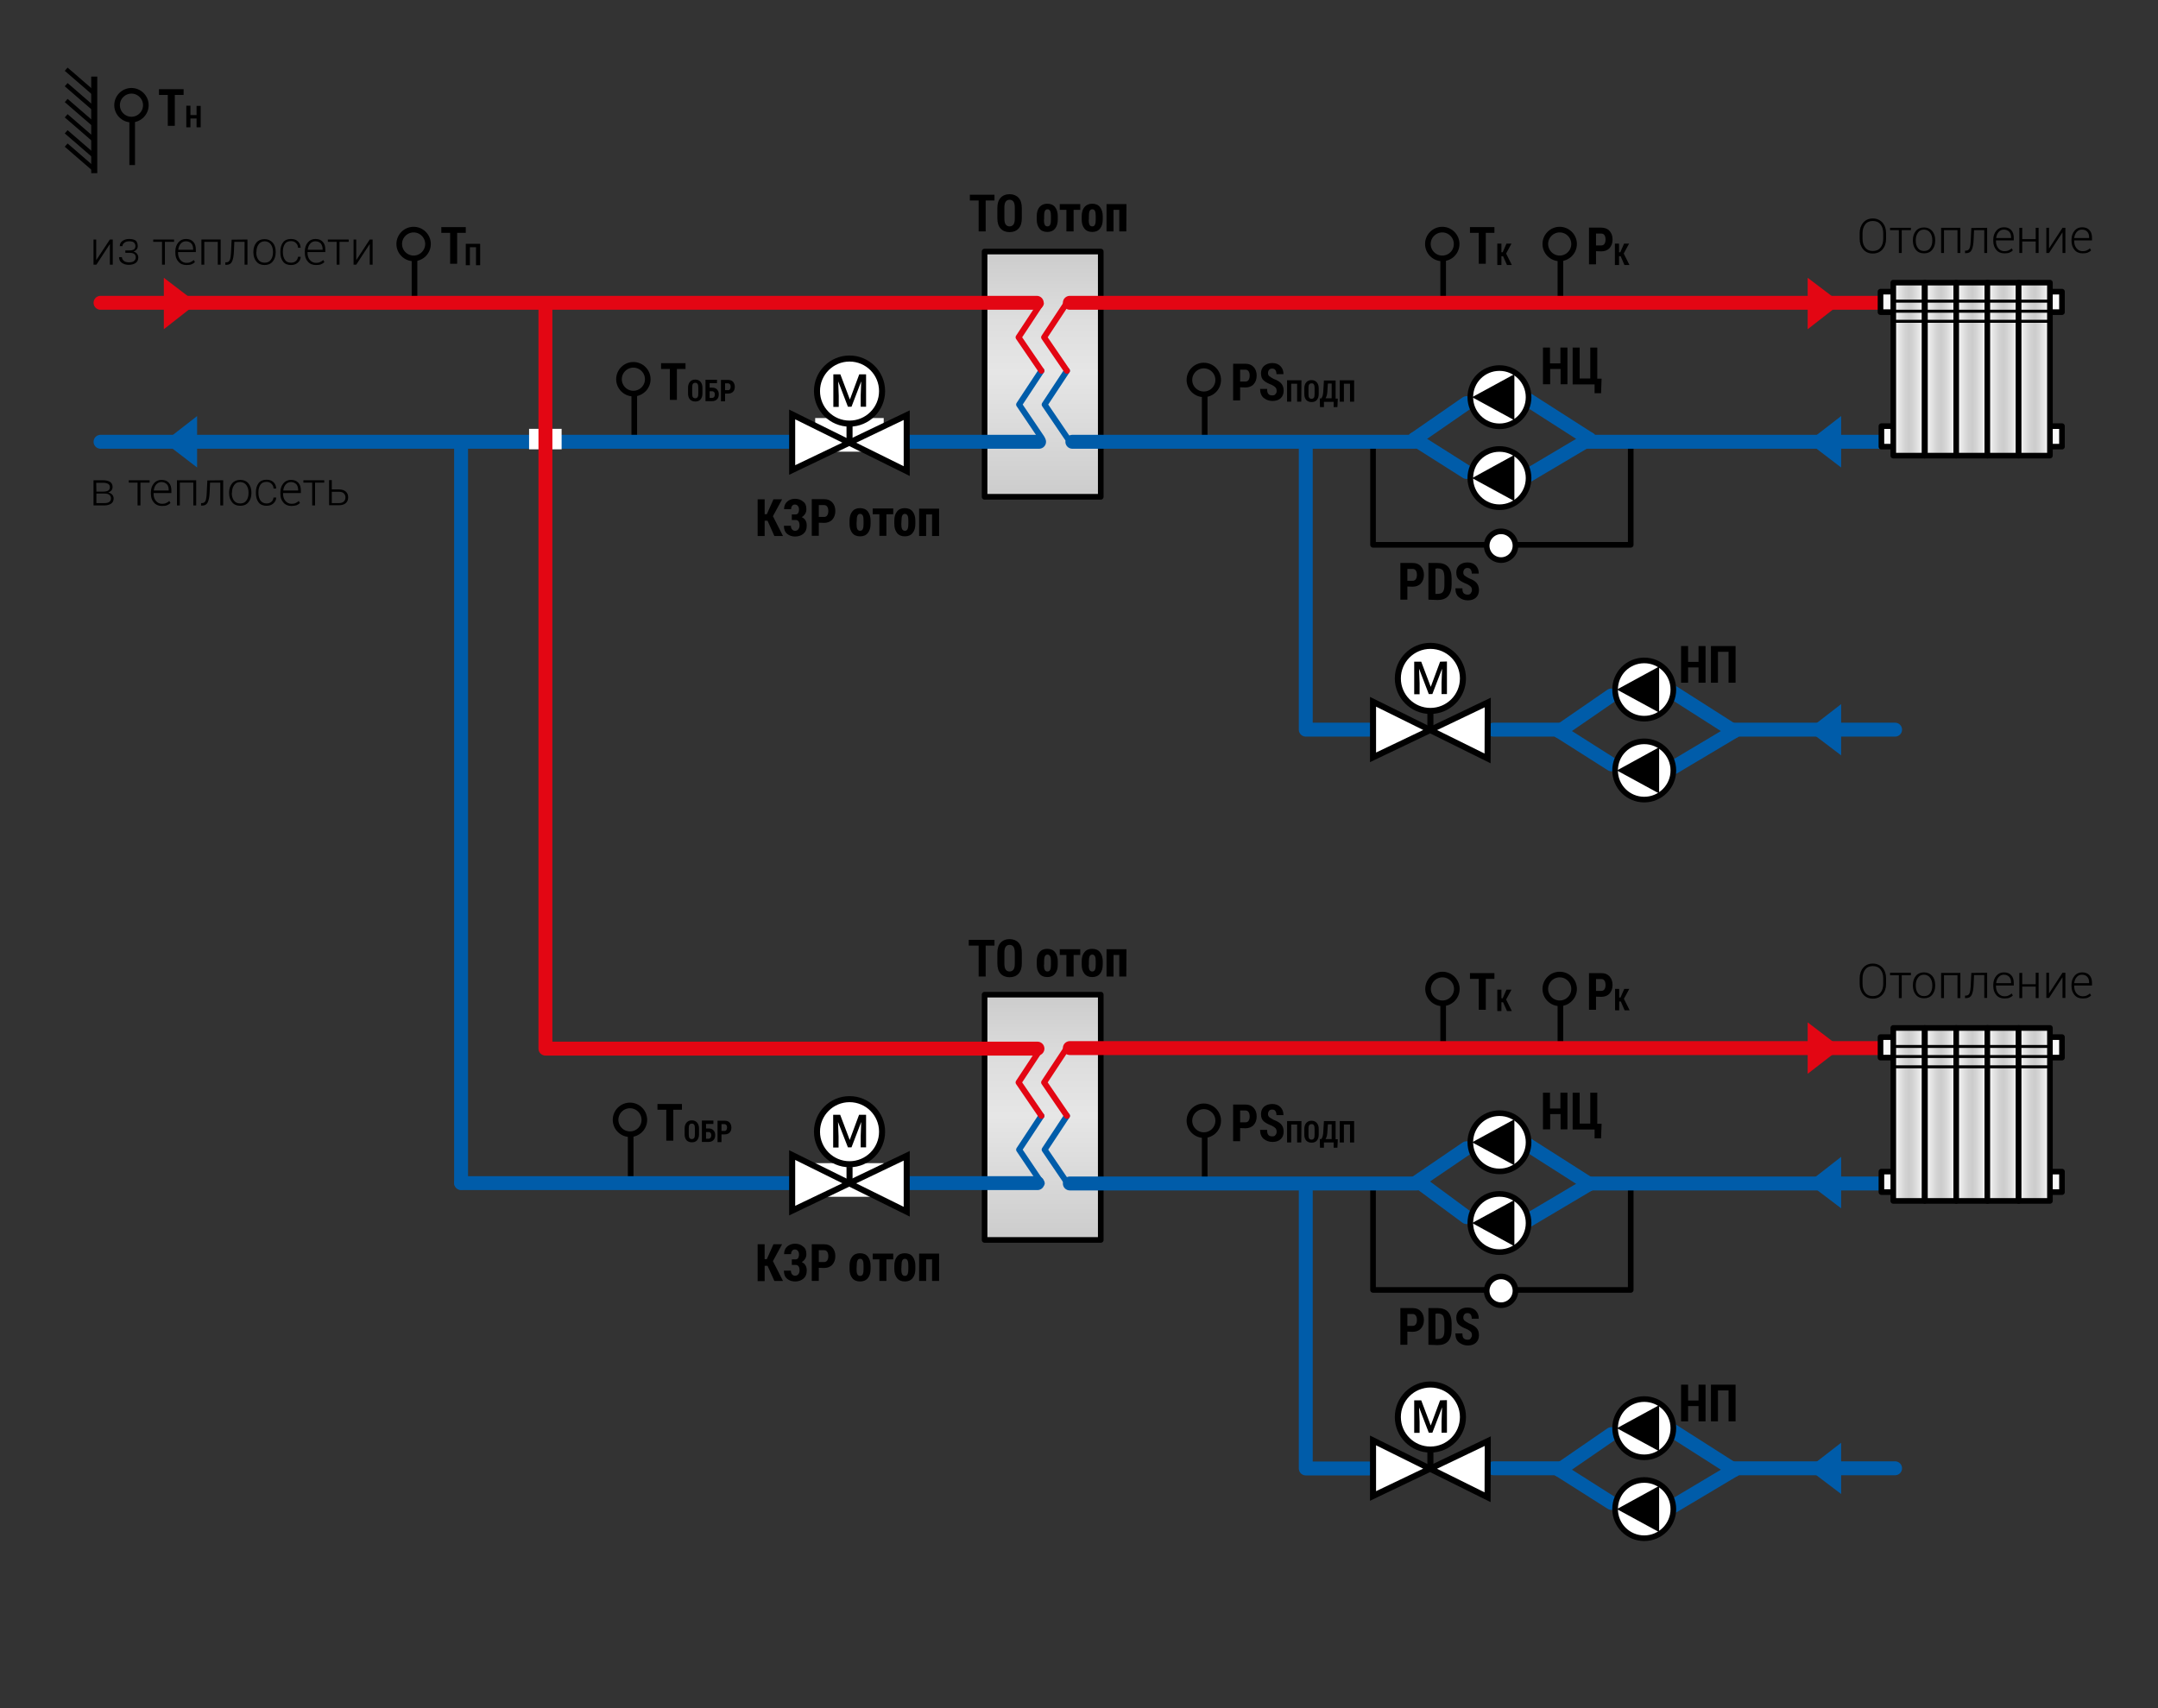 <?xml version="1.0" encoding="utf-8"?>
<!-- Generator: Adobe Illustrator 27.0.0, SVG Export Plug-In . SVG Version: 6.00 Build 0)  -->
<svg version="1.1" id="Слой_1" xmlns="http://www.w3.org/2000/svg" xmlns:xlink="http://www.w3.org/1999/xlink" x="0px" y="0px"
	 width="1200px" height="950px" viewBox="0 0 1200 950" enable-background="new 0 0 1200 950" xml:space="preserve">
<rect x="0" y="0" width="1200" height="950" fill="#333333" stroke="none"/>
<g>
	<g>
		<line fill="none" stroke="#000000" stroke-width="3.132" x1="230.5" y1="143.7" x2="230.5" y2="169"/>
		<path fill="none" stroke="#000000" stroke-width="3.132" d="M230,143.7c-4.4,0-8-3.6-8-8c0-4.4,3.6-8,8-8c4.4,0,8,3.6,8,8
			C238,140.1,234.4,143.7,230,143.7"/>
	</g>
	<g>
		<path d="M259.1,129.5h-4.9v17.2h-3.9v-17.2h-4.9v-3.2h13.6V129.5z"/>
	</g>
	<path d="M267,147.5h-2.3v-10h-3.4v10h-2.3v-11.9h8L267,147.5L267,147.5z"/>
</g>
<g>
	<g>
		<line fill="none" stroke="#000000" stroke-width="3.132" x1="350.7" y1="630.8" x2="350.7" y2="656.2"/>
		<path fill="none" stroke="#000000" stroke-width="3.132" d="M350.3,630.8c-4.4,0-8-3.6-8-8c0-4.4,3.6-8,8-8s8,3.6,8,8
			C358.3,627.3,354.7,630.8,350.3,630.8"/>
	</g>
	<g>
		<path d="M379.3,617.2h-4.9v17.2h-3.9v-17.2h-4.9V614h13.6V617.2z"/>
		<path d="M388.7,630.9c0,1.4-0.4,2.5-1.1,3.3c-0.7,0.8-1.7,1.1-2.9,1.1c-1.2,0-2.2-0.4-2.9-1.1c-0.7-0.8-1.1-1.9-1.1-3.3v-3.3
			c0-1.4,0.4-2.5,1.1-3.3s1.7-1.2,2.9-1.2c1.2,0,2.2,0.4,2.9,1.2c0.7,0.8,1.1,1.9,1.1,3.3V630.9z M386.4,627.5c0-0.9-0.1-1.5-0.4-2
			c-0.3-0.4-0.7-0.6-1.3-0.6c-0.6,0-1,0.2-1.3,0.6s-0.4,1.1-0.4,2v3.4c0,0.9,0.1,1.6,0.4,2c0.3,0.4,0.7,0.6,1.3,0.6
			c0.6,0,1-0.2,1.3-0.6c0.3-0.4,0.4-1.1,0.4-2V627.5z"/>
		<path d="M396.7,625.1h-4.1v2.5h1.4c1.2,0,2.1,0.3,2.7,1c0.7,0.7,1,1.6,1,2.7c0,1.2-0.3,2.1-1,2.8c-0.7,0.7-1.6,1-2.7,1h-3.7v-11.9
			h6.4L396.7,625.1L396.7,625.1z M392.6,629.5v3.8h1.4c0.5,0,0.8-0.2,1.1-0.5c0.3-0.4,0.4-0.8,0.4-1.4c0-0.6-0.1-1-0.4-1.3
			c-0.2-0.3-0.6-0.5-1.1-0.5H392.6z"/>
		<path d="M401.2,630.9v4.3H399v-11.9h4c1.1,0,2.1,0.3,2.7,1s1,1.6,1,2.8c0,1.2-0.3,2.1-1,2.8s-1.6,1-2.7,1L401.2,630.9L401.2,630.9
			z M401.2,629h1.7c0.5,0,0.8-0.2,1-0.5s0.4-0.8,0.4-1.4c0-0.6-0.1-1.1-0.4-1.4s-0.6-0.5-1-0.5h-1.7V629z"/>
	</g>
</g>
<g>
	<g>
		<line fill="none" stroke="#000000" stroke-width="3.132" x1="669.9" y1="631.3" x2="669.9" y2="656.6"/>
		<path fill="none" stroke="#000000" stroke-width="3.132" d="M669.4,631.3c-4.4,0-8-3.6-8-8c0-4.4,3.6-8,8-8s8,3.6,8,8
			C677.4,627.7,673.9,631.3,669.4,631.3"/>
	</g>
	<g>
		<path d="M689.6,627.4v7.3h-3.9v-20.4h6.8c2,0,3.5,0.6,4.6,1.8s1.7,2.8,1.7,4.8c0,2-0.6,3.6-1.7,4.8c-1.1,1.2-2.7,1.8-4.6,1.8
			L689.6,627.4L689.6,627.4z M689.6,624.2h2.9c0.8,0,1.4-0.3,1.8-0.9s0.6-1.4,0.6-2.4c0-1-0.2-1.8-0.6-2.4c-0.4-0.6-1-0.9-1.8-0.9
			h-2.9V624.2z"/>
		<path d="M709.9,629.4c0-0.8-0.2-1.4-0.6-1.9c-0.4-0.4-1-0.9-2-1.4c-2.1-0.8-3.6-1.6-4.6-2.5s-1.5-2.2-1.5-4c0-1.7,0.6-3.1,1.7-4.1
			c1.2-1,2.7-1.5,4.6-1.5c1.9,0,3.4,0.6,4.5,1.7c1.2,1.2,1.7,2.7,1.7,4.5h-3.9c0-1-0.2-1.7-0.6-2.3c-0.4-0.6-1-0.8-1.8-0.8
			c-0.7,0-1.3,0.2-1.7,0.7c-0.4,0.5-0.6,1.1-0.6,1.8c0,0.7,0.2,1.2,0.7,1.7c0.5,0.4,1.3,0.9,2.4,1.5c1.9,0.7,3.3,1.5,4.2,2.5
			s1.4,2.3,1.4,4.1c0,1.8-0.6,3.2-1.7,4.2c-1.1,1-2.6,1.5-4.5,1.5c-1.9,0-3.5-0.6-4.9-1.7c-1.3-1.1-2-2.8-2-5h3.9
			c0,1.3,0.2,2.2,0.7,2.8s1.2,0.8,2.2,0.8c0.8,0,1.4-0.2,1.7-0.7C709.7,630.8,709.9,630.2,709.9,629.4z"/>
		<path d="M723.6,635.4h-2.3v-10H718v10h-2.3v-11.9h8L723.6,635.4L723.6,635.4z"/>
		<path d="M733.3,631.1c0,1.4-0.4,2.5-1.1,3.3s-1.7,1.1-2.9,1.1c-1.2,0-2.2-0.4-2.9-1.1c-0.7-0.8-1.1-1.9-1.1-3.3v-3.3
			c0-1.4,0.4-2.5,1.1-3.3c0.7-0.8,1.7-1.2,2.9-1.2c1.2,0,2.2,0.4,2.9,1.2s1.1,1.9,1.1,3.3L733.3,631.1L733.3,631.1z M731,627.8
			c0-0.9-0.1-1.5-0.4-2s-0.7-0.6-1.3-0.6s-1,0.2-1.3,0.6s-0.4,1.1-0.4,2v3.4c0,0.9,0.1,1.6,0.4,2c0.3,0.4,0.7,0.6,1.3,0.6
			c0.6,0,1-0.2,1.3-0.6c0.3-0.4,0.4-1.1,0.4-2L731,627.8L731,627.8z"/>
		<path d="M743.7,638.3h-2.1v-2.9h-5.4v2.9h-2.2l-0.1-4.8h0.8c0.3-0.3,0.6-0.9,0.8-1.6c0.2-0.8,0.4-2,0.4-3.6l0.3-4.8h6.5v10.1h1.2
			L743.7,638.3z M738.2,628.3c0,1.3-0.2,2.3-0.3,3.1c-0.2,0.8-0.4,1.5-0.8,2.1h3.4v-8.2h-2.1L738.2,628.3z"/>
		<path d="M753,635.4h-2.3v-10h-3.4v10H745v-11.9h8L753,635.4L753,635.4z"/>
	</g>
</g>
<polyline fill="none" stroke="#000000" stroke-width="3.132" stroke-linecap="round" stroke-linejoin="round" points="906.8,244.2 
	906.8,303 763.5,303 763.5,244.6 "/>
<path fill="#FFFFFF" stroke="#000000" stroke-width="3.132" d="M834.7,311.5c4.4,0,8-3.6,8-8c0-4.4-3.6-8-8-8s-8,3.6-8,8
	C826.7,307.9,830.3,311.5,834.7,311.5"/>
<g>
	<path d="M782.6,326.2v7.3h-3.9v-20.4h6.8c2,0,3.5,0.6,4.6,1.8c1.1,1.2,1.7,2.8,1.7,4.8c0,2-0.6,3.6-1.7,4.8
		c-1.1,1.2-2.7,1.8-4.6,1.8L782.6,326.2L782.6,326.2z M782.6,323h2.9c0.8,0,1.4-0.3,1.8-0.9c0.4-0.6,0.6-1.4,0.6-2.4
		c0-1-0.2-1.8-0.6-2.4c-0.4-0.6-1-0.9-1.8-0.9h-2.9V323z"/>
	<path d="M794.3,333.5v-20.4h5.1c2.5,0,4.5,0.7,5.8,2.1c1.3,1.4,2,3.5,2,6.4v3.6c0,2.9-0.7,5-2,6.4s-3.2,2.1-5.8,2.1L794.3,333.5
		L794.3,333.5z M798.2,316.3v14h1c1.6,0,2.7-0.4,3.2-1.2c0.6-0.8,0.8-2.1,0.8-4.1v-3.6c0-1.9-0.3-3.3-0.8-4.1
		c-0.6-0.8-1.6-1.2-3.2-1.2L798.2,316.3L798.2,316.3z"/>
	<path d="M818.5,328.2c0-0.8-0.2-1.4-0.6-1.9c-0.4-0.4-1-0.9-2-1.4c-2.1-0.8-3.6-1.6-4.6-2.5c-1-0.9-1.5-2.2-1.5-4
		c0-1.7,0.6-3.1,1.7-4.1c1.2-1,2.7-1.5,4.6-1.5c1.9,0,3.4,0.6,4.5,1.7c1.2,1.2,1.7,2.7,1.7,4.5h-3.9c0-1-0.2-1.7-0.6-2.3
		c-0.4-0.6-1-0.8-1.8-0.8c-0.7,0-1.3,0.2-1.7,0.7c-0.4,0.5-0.6,1.1-0.6,1.8c0,0.7,0.2,1.2,0.7,1.7c0.5,0.4,1.3,0.9,2.4,1.5
		c1.9,0.7,3.3,1.5,4.2,2.5c0.9,1,1.4,2.3,1.4,4.1c0,1.8-0.6,3.2-1.7,4.2c-1.1,1-2.6,1.5-4.5,1.5c-1.9,0-3.5-0.6-4.9-1.7s-2-2.8-2-5
		h3.9c0,1.3,0.2,2.2,0.7,2.7c0.5,0.5,1.2,0.8,2.2,0.8c0.8,0,1.4-0.2,1.7-0.7S818.5,329,818.5,328.2z"/>
</g>
<line fill="none" stroke="#005CA9" stroke-width="7.735" stroke-linecap="round" stroke-linejoin="round" x1="847.4" y1="220.9" x2="883.8" y2="244.2"/>
<line fill="none" stroke="#005CA9" stroke-width="7.735" stroke-linecap="round" stroke-linejoin="round" x1="786.6" y1="244.2" x2="815.5" y2="224.2"/>
<line fill="none" stroke="#005CA9" stroke-width="7.735" stroke-linecap="round" stroke-linejoin="round" x1="847.2" y1="265.9" x2="883.8" y2="244.2"/>
<line fill="none" stroke="#005CA9" stroke-width="7.735" stroke-linecap="round" stroke-linejoin="round" x1="786.6" y1="244.2" x2="815.5" y2="262.5"/>
<g>
	<path fill="#FFFFFF" stroke="#000000" stroke-width="3.132" d="M850,220.9c0-8.9-7.2-16.2-16.2-16.2s-16.2,7.2-16.2,16.2
		c0,8.9,7.2,16.2,16.2,16.2S850,229.8,850,220.9"/>
	<polyline points="842.1,233.7 818.6,220.9 842.1,208.1 842.1,233.7 	"/>
</g>
<g>
	<path fill="#FFFFFF" stroke="#000000" stroke-width="3.132" d="M850,265.9c0-8.9-7.2-16.2-16.2-16.2s-16.2,7.2-16.2,16.2
		c0,8.9,7.2,16.2,16.2,16.2S850,274.8,850,265.9"/>
	<polyline points="842.1,278.7 818.6,265.9 842.1,253 842.1,278.7 	"/>
</g>
<g>
	<path d="M871.7,213.7h-3.9v-8.5h-5.8v8.5H858v-20.4h3.9v8.8h5.8v-8.8h3.9V213.7z"/>
	<path d="M874.5,193.3h3.9v17.2h5.9v-17.2h3.9v17.3h2.4l-0.3,8.1h-3.6v-4.9h-12.2L874.5,193.3L874.5,193.3z"/>
</g>
<polyline fill="none" stroke="#000000" stroke-width="3.132" stroke-linecap="round" stroke-linejoin="round" points="906.8,658.5 
	906.8,717.4 763.5,717.4 763.5,659 "/>
<path fill="#FFFFFF" stroke="#000000" stroke-width="3.132" d="M834.7,725.9c4.4,0,8-3.6,8-8c0-4.4-3.6-8-8-8s-8,3.6-8,8
	C826.7,722.3,830.3,725.9,834.7,725.9"/>
<g>
	<path d="M782.6,740.6v7.3h-3.9v-20.4h6.8c2,0,3.5,0.6,4.6,1.8c1.1,1.2,1.7,2.8,1.7,4.8c0,2-0.6,3.6-1.7,4.8
		c-1.1,1.2-2.7,1.8-4.6,1.8L782.6,740.6L782.6,740.6z M782.6,737.4h2.9c0.8,0,1.4-0.3,1.8-0.9c0.4-0.6,0.6-1.4,0.6-2.4
		c0-1-0.2-1.8-0.6-2.4c-0.4-0.6-1-0.9-1.8-0.9h-2.9V737.4z"/>
	<path d="M794.3,747.9v-20.4h5.1c2.5,0,4.5,0.7,5.8,2.1c1.3,1.4,2,3.5,2,6.4v3.6c0,2.9-0.7,5-2,6.4s-3.2,2.1-5.8,2.1L794.3,747.9
		L794.3,747.9z M798.2,730.7v14h1c1.6,0,2.7-0.4,3.2-1.2c0.6-0.8,0.8-2.1,0.8-4.1v-3.6c0-1.9-0.3-3.3-0.8-4.1
		c-0.6-0.8-1.6-1.2-3.2-1.2L798.2,730.7L798.2,730.7z"/>
	<path d="M818.5,742.6c0-0.8-0.2-1.4-0.6-1.9c-0.4-0.4-1-0.9-2-1.4c-2.1-0.8-3.6-1.6-4.6-2.5c-1-0.9-1.5-2.2-1.5-4
		c0-1.7,0.6-3.1,1.7-4.1c1.2-1,2.7-1.5,4.6-1.5c1.9,0,3.4,0.6,4.5,1.7c1.2,1.2,1.7,2.7,1.7,4.5h-3.9c0-1-0.2-1.7-0.6-2.3
		c-0.4-0.6-1-0.8-1.8-0.8c-0.7,0-1.3,0.2-1.7,0.7c-0.4,0.5-0.6,1.1-0.6,1.8c0,0.7,0.2,1.2,0.7,1.7c0.5,0.4,1.3,0.9,2.4,1.5
		c1.9,0.7,3.3,1.5,4.2,2.5c0.9,1,1.4,2.3,1.4,4.1c0,1.8-0.6,3.2-1.7,4.2c-1.1,1-2.6,1.5-4.5,1.5c-1.9,0-3.5-0.6-4.9-1.7s-2-2.8-2-5
		h3.9c0,1.3,0.2,2.2,0.7,2.7c0.5,0.5,1.2,0.8,2.2,0.8c0.8,0,1.4-0.2,1.7-0.7S818.5,743.4,818.5,742.6z"/>
</g>
<g>
	<g>
		<line fill="none" stroke="#000000" stroke-width="3.132" x1="352.7" y1="218.9" x2="352.7" y2="244.2"/>
		<path fill="none" stroke="#000000" stroke-width="3.132" d="M352.2,218.9c-4.4,0-8-3.6-8-8c0-4.4,3.6-8,8-8s8,3.6,8,8
			C360.2,215.3,356.6,218.9,352.2,218.9"/>
	</g>
	<g>
		<path d="M381.3,205.2h-4.9v17.2h-3.9v-17.2h-4.9V202h13.6V205.2z"/>
		<path d="M390.6,218.9c0,1.4-0.4,2.5-1.1,3.3c-0.7,0.8-1.7,1.1-2.9,1.1c-1.2,0-2.2-0.4-2.9-1.1c-0.7-0.8-1.1-1.9-1.1-3.3v-3.3
			c0-1.4,0.4-2.5,1.1-3.3s1.7-1.2,2.9-1.2c1.2,0,2.2,0.4,2.9,1.2c0.7,0.8,1.1,1.9,1.1,3.3V218.9z M388.3,215.5c0-0.9-0.1-1.5-0.4-2
			c-0.3-0.4-0.7-0.6-1.3-0.6c-0.6,0-1,0.2-1.3,0.6s-0.4,1.1-0.4,2v3.4c0,0.9,0.1,1.6,0.4,2c0.3,0.4,0.7,0.6,1.3,0.6
			c0.6,0,1-0.2,1.3-0.6c0.3-0.4,0.4-1.1,0.4-2V215.5z"/>
		<path d="M398.7,213.1h-4.1v2.5h1.4c1.2,0,2.1,0.3,2.7,1c0.7,0.7,1,1.6,1,2.7c0,1.2-0.3,2.1-1,2.8c-0.7,0.7-1.6,1-2.7,1h-3.7v-11.9
			h6.4L398.7,213.1L398.7,213.1z M394.6,217.5v3.8h1.4c0.5,0,0.8-0.2,1.1-0.5c0.3-0.4,0.4-0.8,0.4-1.4c0-0.6-0.1-1-0.4-1.3
			c-0.2-0.3-0.6-0.5-1.1-0.5H394.6z"/>
		<path d="M403.2,218.9v4.3h-2.3v-11.9h4c1.1,0,2.1,0.3,2.7,1s1,1.6,1,2.8c0,1.2-0.3,2.1-1,2.8s-1.6,1-2.7,1L403.2,218.9
			L403.2,218.9z M403.2,217h1.7c0.5,0,0.8-0.2,1-0.5s0.4-0.8,0.4-1.4c0-0.6-0.1-1.1-0.4-1.4s-0.6-0.5-1-0.5h-1.7V217z"/>
	</g>
</g>
<linearGradient id="SVGID_1_" gradientUnits="userSpaceOnUse" x1="579.759" y1="9083.634" x2="579.759" y2="9220.056" gradientTransform="matrix(1 0 0 -1 0 9360)">
	<stop  offset="0" style="stop-color:#CCCCCC"/>
	<stop  offset="0.505" style="stop-color:#E6E6E6"/>
	<stop  offset="0.717" style="stop-color:#DEDEDE"/>
	<stop  offset="1" style="stop-color:#CCCCCC"/>
</linearGradient>
<rect x="547.5" y="139.9" fill="url(#SVGID_1_)" stroke="#000000" stroke-width="3.132" stroke-linecap="round" stroke-linejoin="round" width="64.6" height="136.4"/>
<g>
	<path d="M553,111.5h-4.9v17.2h-3.9v-17.2h-4.9v-3.2H553V111.5z"/>
	<path d="M568.2,121.4c0,2.5-0.6,4.4-1.8,5.7c-1.2,1.3-2.9,2-5,2c-2.1,0-3.8-0.7-5-2c-1.2-1.3-1.8-3.2-1.8-5.7v-5.7
		c0-2.5,0.6-4.4,1.8-5.7c1.2-1.3,2.9-2,5-2c2.1,0,3.8,0.7,5,2c1.2,1.3,1.8,3.2,1.8,5.7V121.4z M564.3,115.6c0-1.5-0.2-2.6-0.7-3.4
		c-0.5-0.7-1.2-1.1-2.2-1.1c-1,0-1.7,0.4-2.2,1.1s-0.7,1.8-0.7,3.4v5.8c0,1.5,0.2,2.7,0.7,3.4s1.2,1.1,2.2,1.1c1,0,1.7-0.4,2.2-1.1
		c0.5-0.7,0.7-1.8,0.7-3.4L564.3,115.6L564.3,115.6z"/>
	<path d="M576.5,120.2c0-2.1,0.5-3.8,1.5-5s2.5-1.9,4.3-1.9c1.9,0,3.4,0.6,4.4,1.9c1,1.3,1.5,3,1.5,5v1.9c0,2.1-0.5,3.8-1.5,5
		c-1,1.3-2.5,1.9-4.3,1.9c-1.9,0-3.4-0.6-4.4-1.9c-1-1.3-1.5-2.9-1.5-5V120.2z M580.5,122.1c0,1.2,0.1,2.1,0.4,2.8
		c0.3,0.7,0.8,1,1.6,1c0.7,0,1.2-0.3,1.5-1c0.3-0.7,0.4-1.6,0.4-2.8v-1.9c0-1.2-0.1-2.1-0.4-2.8c-0.3-0.7-0.8-1-1.5-1
		s-1.2,0.3-1.5,1c-0.3,0.7-0.4,1.6-0.4,2.8V122.1z"/>
	<path d="M600.7,116.7h-3.7v12H593v-12h-3.7v-3.2h11.4L600.7,116.7L600.7,116.7z"/>
	<path d="M601.5,120.2c0-2.1,0.5-3.8,1.5-5s2.5-1.9,4.3-1.9c1.9,0,3.4,0.6,4.4,1.9c1,1.3,1.5,3,1.5,5v1.9c0,2.1-0.5,3.8-1.5,5
		c-1,1.3-2.5,1.9-4.3,1.9c-1.9,0-3.4-0.6-4.4-1.9c-1-1.3-1.5-2.9-1.5-5V120.2z M605.4,122.1c0,1.2,0.1,2.1,0.4,2.8
		c0.3,0.7,0.8,1,1.6,1c0.7,0,1.2-0.3,1.5-1c0.3-0.7,0.4-1.6,0.4-2.8v-1.9c0-1.2-0.1-2.1-0.4-2.8c-0.3-0.7-0.8-1-1.5-1
		s-1.2,0.3-1.5,1c-0.3,0.7-0.4,1.6-0.4,2.8V122.1z"/>
	<path d="M626.3,128.7h-3.9v-12h-3.2v12h-3.9v-15.2h11.1L626.3,128.7L626.3,128.7z"/>
</g>
<line fill="none" stroke="#005CA9" stroke-width="7.735" stroke-linecap="round" stroke-linejoin="round" x1="504.2" y1="245.7" x2="577.8" y2="245.7"/>
<polyline fill="none" stroke="#005CA9" stroke-width="3.315" stroke-linecap="round" stroke-linejoin="round" points="579.1,206.2 
	566.7,225 579.3,243.7 "/>
<polyline fill="none" stroke="#E30613" stroke-width="3.315" stroke-linecap="round" stroke-linejoin="round" points="578.8,168.8 
	566.4,187.6 579.1,206.2 "/>
<polyline fill="none" stroke="#005CA9" stroke-width="3.315" stroke-linecap="round" stroke-linejoin="round" points="593.3,206.2 
	580.9,225 593.6,243.7 "/>
<polyline fill="none" stroke="#E30613" stroke-width="3.315" stroke-linecap="round" stroke-linejoin="round" points="593,168.8 
	580.6,187.6 593.3,206.2 "/>
<g>
	<path d="M426.8,289.6h-1.6v8.5h-3.9v-20.4h3.9v8.3h1.2l3.7-8.3h4.8l-5.1,9.4l5.6,11h-4.8L426.8,289.6z"/>
	<path d="M448.4,283.2c0,1-0.2,1.8-0.7,2.6c-0.5,0.8-1.1,1.4-1.9,1.8c0.9,0.4,1.6,1,2.1,1.8c0.5,0.8,0.7,1.8,0.7,3
		c0,1.9-0.6,3.4-1.8,4.4c-1.2,1-2.7,1.6-4.7,1.6c-1.7,0-3.2-0.5-4.4-1.5s-1.8-2.5-1.8-4.5h3.9c0,0.8,0.2,1.5,0.6,2
		c0.4,0.5,1,0.8,1.7,0.8c0.8,0,1.4-0.3,1.8-0.8c0.4-0.5,0.7-1.2,0.7-2.1c0-1.1-0.2-1.9-0.6-2.4s-0.9-0.7-1.7-0.7h-2v-3.1h2
		c0.7,0,1.2-0.2,1.5-0.7s0.5-1.2,0.5-2.1c0-0.8-0.2-1.4-0.6-1.9c-0.4-0.5-0.9-0.8-1.7-0.8c-0.6,0-1.1,0.2-1.5,0.7
		c-0.4,0.5-0.6,1.1-0.6,1.9h-3.9c0-1.8,0.6-3.2,1.7-4.2s2.6-1.6,4.3-1.6c1.9,0,3.4,0.5,4.5,1.5C447.9,279.8,448.4,281.3,448.4,283.2
		z"/>
	<path d="M455.3,290.7v7.3h-3.9v-20.4h6.8c2,0,3.5,0.6,4.6,1.8s1.7,2.8,1.7,4.8c0,2-0.6,3.6-1.7,4.8c-1.1,1.2-2.7,1.8-4.6,1.8
		L455.3,290.7L455.3,290.7z M455.3,287.5h2.9c0.8,0,1.4-0.3,1.8-0.9c0.4-0.6,0.6-1.4,0.6-2.4c0-1-0.2-1.8-0.6-2.4
		c-0.4-0.6-1-0.9-1.8-0.9h-2.9V287.5z"/>
	<path d="M472.4,289.5c0-2.1,0.5-3.8,1.5-5c1-1.3,2.5-1.9,4.3-1.9c1.9,0,3.4,0.6,4.4,1.9s1.5,3,1.5,5v1.9c0,2.1-0.5,3.8-1.5,5
		c-1,1.3-2.5,1.9-4.3,1.9c-1.9,0-3.4-0.6-4.4-1.9s-1.5-2.9-1.5-5V289.5z M476.3,291.4c0,1.2,0.1,2.1,0.4,2.8c0.3,0.6,0.8,1,1.6,1
		c0.7,0,1.2-0.3,1.5-1s0.4-1.6,0.4-2.8v-1.9c0-1.2-0.1-2.1-0.4-2.7s-0.8-1-1.5-1s-1.2,0.3-1.5,1c-0.3,0.7-0.4,1.6-0.4,2.7
		L476.3,291.4L476.3,291.4z"/>
	<path d="M496.6,286h-3.7v12h-3.9v-12h-3.7v-3.2h11.4V286z"/>
	<path d="M497.3,289.5c0-2.1,0.5-3.8,1.5-5c1-1.3,2.5-1.9,4.3-1.9c1.9,0,3.4,0.6,4.4,1.9s1.5,3,1.5,5v1.9c0,2.1-0.5,3.8-1.5,5
		c-1,1.3-2.5,1.9-4.3,1.9c-1.9,0-3.4-0.6-4.4-1.9s-1.5-2.9-1.5-5V289.5z M501.2,291.4c0,1.2,0.1,2.1,0.4,2.8c0.3,0.6,0.8,1,1.6,1
		c0.7,0,1.2-0.3,1.5-1s0.4-1.6,0.4-2.8v-1.9c0-1.2-0.1-2.1-0.4-2.7s-0.8-1-1.5-1s-1.2,0.3-1.5,1c-0.3,0.7-0.4,1.6-0.4,2.7
		L501.2,291.4L501.2,291.4z"/>
	<path d="M522.2,298.1h-3.9v-12H515v12h-3.9v-15.2h11.1V298.1z"/>
</g>
<line fill="none" stroke="#E30613" stroke-width="7.735" stroke-linecap="round" stroke-linejoin="round" x1="55.9" y1="168.4" x2="576.5" y2="168.4"/>
<line fill="none" stroke="#005CA9" stroke-width="7.735" stroke-linecap="round" stroke-linejoin="round" x1="55.9" y1="245.7" x2="440.5" y2="245.7"/>
<g>
	<polyline fill="#005CA9" points="109.6,231.4 91.1,245.8 109.6,260 	"/>
</g>
<g>
	<polyline fill="#E30613" points="91.1,183.1 109.6,168.6 91.1,154.5 	"/>
</g>
<rect x="453.3" y="232.5" fill="#FFFFFF" width="38.1" height="18.7"/>
<g>
	<polygon fill="#FFFFFF" stroke="#000000" stroke-width="3.367" points="504.2,230.9 440.5,261.4 440.5,230.5 504.2,262 	"/>
	<g>
		<circle fill="#FFFFFF" stroke="#000000" stroke-width="3.367" cx="472.4" cy="217.5" r="18.1"/>
		<g>
			<path d="M481.6,208.1v18.1h-3V220l0.3-7.9h0l-5.4,14.1h-2l-5.4-14.1h0l0.3,8v6.2h-3v-18.1h3.9l5.3,14l5.2-14H481.6z"/>
		</g>
		<line fill="none" stroke="#000000" stroke-width="3.367" x1="472.4" y1="246.1" x2="472.4" y2="237.1"/>
	</g>
</g>
<line fill="none" stroke="#005CA9" stroke-width="7.735" stroke-linecap="round" stroke-linejoin="round" x1="256.4" y1="247.9" x2="256.4" y2="657.8"/>
<linearGradient id="SVGID_00000103969426975027118300000017009793655467899068_" gradientUnits="userSpaceOnUse" x1="579.759" y1="8670.359" x2="579.759" y2="8806.781" gradientTransform="matrix(1 0 0 -1 0 9360)">
	<stop  offset="0" style="stop-color:#CCCCCC"/>
	<stop  offset="0.505" style="stop-color:#E6E6E6"/>
	<stop  offset="0.717" style="stop-color:#DEDEDE"/>
	<stop  offset="1" style="stop-color:#CCCCCC"/>
</linearGradient>
<rect x="547.5" y="553.2" fill="url(#SVGID_00000103969426975027118300000017009793655467899068_)" stroke="#000000" stroke-width="3.132" stroke-linecap="round" stroke-linejoin="round" width="64.6" height="136.4"/>
<g>
	<path d="M553,525.9h-4.9v17.2h-3.9v-17.2h-5.5v-3.2H553V525.9z"/>
	<path d="M568.2,535.8c0,2.5-0.6,4.4-1.8,5.7c-1.2,1.3-2.9,2-5,2c-2.1,0-3.8-0.7-5-2c-1.2-1.3-1.8-3.2-1.8-5.7V530
		c0-2.5,0.6-4.4,1.8-5.7c1.2-1.3,2.9-2,5-2c2.1,0,3.8,0.7,5,2c1.2,1.3,1.8,3.2,1.8,5.7V535.8z M564.3,530c0-1.5-0.2-2.6-0.7-3.4
		c-0.5-0.7-1.2-1.1-2.2-1.1c-1,0-1.7,0.4-2.2,1.1s-0.7,1.8-0.7,3.4v5.8c0,1.5,0.2,2.7,0.7,3.4s1.2,1.1,2.2,1.1c1,0,1.7-0.4,2.2-1.1
		c0.5-0.7,0.7-1.8,0.7-3.4L564.3,530L564.3,530z"/>
	<path d="M576.5,534.6c0-2.1,0.5-3.8,1.5-5c1-1.3,2.5-1.9,4.3-1.9c1.9,0,3.4,0.6,4.4,1.9c1,1.3,1.5,3,1.5,5v1.9c0,2.1-0.5,3.8-1.5,5
		c-1,1.3-2.5,1.9-4.3,1.9c-1.9,0-3.4-0.6-4.4-1.9s-1.5-2.9-1.5-5V534.6z M580.5,536.5c0,1.2,0.1,2.1,0.4,2.8c0.3,0.7,0.8,1,1.6,1
		c0.7,0,1.2-0.3,1.5-1c0.3-0.7,0.4-1.6,0.4-2.8v-1.9c0-1.2-0.1-2.1-0.4-2.7s-0.8-1-1.5-1s-1.2,0.3-1.5,1c-0.3,0.7-0.4,1.6-0.4,2.7
		V536.5z"/>
	<path d="M600.7,531.1h-3.7v12H593v-12h-3.7v-3.2h11.4L600.7,531.1L600.7,531.1z"/>
	<path d="M601.5,534.6c0-2.1,0.5-3.8,1.5-5c1-1.3,2.5-1.9,4.3-1.9c1.9,0,3.4,0.6,4.4,1.9c1,1.3,1.5,3,1.5,5v1.9c0,2.1-0.5,3.8-1.5,5
		c-1,1.3-2.5,1.9-4.3,1.9c-1.9,0-3.4-0.6-4.4-1.9s-1.5-2.9-1.5-5V534.6z M605.4,536.5c0,1.2,0.1,2.1,0.4,2.8c0.3,0.7,0.8,1,1.6,1
		c0.7,0,1.2-0.3,1.5-1c0.3-0.7,0.4-1.6,0.4-2.8v-1.9c0-1.2-0.1-2.1-0.4-2.7s-0.8-1-1.5-1s-1.2,0.3-1.5,1c-0.3,0.7-0.4,1.6-0.4,2.7
		V536.5z"/>
	<path d="M626.3,543.1h-3.9v-12h-3.2v12h-3.9v-15.2h11.1L626.3,543.1L626.3,543.1z"/>
</g>
<line fill="none" stroke="#005CA9" stroke-width="7.735" stroke-linecap="round" stroke-linejoin="round" x1="504.2" y1="658" x2="576.9" y2="658"/>
<polyline fill="none" stroke="#005CA9" stroke-width="3.315" stroke-linecap="round" stroke-linejoin="round" points="579.1,620.6 
	566.7,639.4 579.3,658.1 "/>
<polyline fill="none" stroke="#E30613" stroke-width="3.315" stroke-linecap="round" stroke-linejoin="round" points="578.8,583.2 
	566.4,602 579.1,620.6 "/>
<polyline fill="none" stroke="#005CA9" stroke-width="3.315" stroke-linecap="round" stroke-linejoin="round" points="593.3,620.6 
	580.9,639.4 593.6,658.1 "/>
<polyline fill="none" stroke="#E30613" stroke-width="3.315" stroke-linecap="round" stroke-linejoin="round" points="593,583.2 
	580.6,602 593.3,620.6 "/>
<g>
	<path d="M426.8,704h-1.6v8.5h-3.9V692h3.9v8.3h1.2l3.7-8.3h4.8l-5.1,9.4l5.6,11h-4.8L426.8,704z"/>
	<path d="M448.4,697.5c0,1-0.2,1.8-0.7,2.6s-1.1,1.4-1.9,1.8c0.9,0.4,1.6,1,2.1,1.8s0.7,1.8,0.7,3c0,1.9-0.6,3.4-1.8,4.4
		c-1.2,1-2.7,1.6-4.7,1.6c-1.7,0-3.2-0.5-4.4-1.5s-1.8-2.5-1.8-4.5h3.9c0,0.8,0.2,1.5,0.6,2c0.4,0.5,1,0.8,1.7,0.8
		c0.8,0,1.4-0.3,1.8-0.8c0.4-0.5,0.7-1.2,0.7-2.1c0-1.1-0.2-1.9-0.6-2.4c-0.4-0.5-0.9-0.7-1.7-0.7h-2v-3.1h2c0.7,0,1.2-0.2,1.5-0.7
		s0.5-1.2,0.5-2.1c0-0.8-0.2-1.4-0.6-1.9s-0.9-0.8-1.7-0.8c-0.6,0-1.1,0.2-1.5,0.7c-0.4,0.5-0.6,1.1-0.6,1.9h-3.9
		c0-1.8,0.6-3.2,1.7-4.2c1.1-1,2.6-1.6,4.3-1.6c1.9,0,3.4,0.5,4.5,1.5C447.9,694.2,448.4,695.6,448.4,697.5z"/>
	<path d="M455.3,705.1v7.3h-3.9V692h6.8c2,0,3.5,0.6,4.6,1.8s1.7,2.8,1.7,4.8c0,2-0.6,3.6-1.7,4.8c-1.1,1.2-2.7,1.8-4.6,1.8
		L455.3,705.1L455.3,705.1z M455.3,701.9h2.9c0.8,0,1.4-0.3,1.8-0.9c0.4-0.6,0.6-1.4,0.6-2.4c0-1-0.2-1.8-0.6-2.4
		c-0.4-0.6-1-0.9-1.8-0.9h-2.9V701.9z"/>
	<path d="M472.4,703.9c0-2.1,0.5-3.8,1.5-5c1-1.3,2.5-1.9,4.3-1.9c1.9,0,3.4,0.6,4.4,1.9c1,1.3,1.5,3,1.5,5v1.9c0,2.1-0.5,3.8-1.5,5
		c-1,1.3-2.5,1.9-4.3,1.9c-1.9,0-3.4-0.6-4.4-1.9c-1-1.3-1.5-2.9-1.5-5V703.9z M476.3,705.8c0,1.2,0.1,2.1,0.4,2.8
		c0.3,0.6,0.8,1,1.6,1c0.7,0,1.2-0.3,1.5-1c0.3-0.7,0.4-1.6,0.4-2.8v-1.9c0-1.2-0.1-2.1-0.4-2.8s-0.8-1-1.5-1s-1.2,0.3-1.5,1
		c-0.3,0.7-0.4,1.6-0.4,2.8L476.3,705.8L476.3,705.8z"/>
	<path d="M496.6,700.4h-3.7v12h-3.9v-12h-3.7v-3.2h11.4V700.4z"/>
	<path d="M497.3,703.9c0-2.1,0.5-3.8,1.5-5c1-1.3,2.5-1.9,4.3-1.9c1.9,0,3.4,0.6,4.4,1.9c1,1.3,1.5,3,1.5,5v1.9c0,2.1-0.5,3.8-1.5,5
		c-1,1.3-2.5,1.9-4.3,1.9c-1.9,0-3.4-0.6-4.4-1.9c-1-1.3-1.5-2.9-1.5-5V703.9z M501.2,705.8c0,1.2,0.1,2.1,0.4,2.8
		c0.3,0.6,0.8,1,1.6,1c0.7,0,1.2-0.3,1.5-1c0.3-0.7,0.4-1.6,0.4-2.8v-1.9c0-1.2-0.1-2.1-0.4-2.8s-0.8-1-1.5-1s-1.2,0.3-1.5,1
		c-0.3,0.7-0.4,1.6-0.4,2.8L501.2,705.8L501.2,705.8z"/>
	<path d="M522.2,712.4h-3.9v-12H515v12h-3.9v-15.2h11.1V712.4z"/>
</g>
<line fill="none" stroke="#005CA9" stroke-width="7.735" stroke-linecap="round" stroke-linejoin="round" x1="256.4" y1="658" x2="440.5" y2="658"/>
<rect x="453.3" y="646.9" fill="#FFFFFF" width="38.1" height="18.7"/>
<g>
	<polygon fill="#FFFFFF" stroke="#000000" stroke-width="3.367" points="504.2,642.8 440.5,673.3 440.5,642.4 504.2,673.9 	"/>
	<g>
		<circle fill="#FFFFFF" stroke="#000000" stroke-width="3.367" cx="472.4" cy="629.4" r="18.1"/>
		<g>
			<path d="M481.6,620v18.1h-3v-6.2l0.3-7.9h0l-5.4,14.1h-2L466,624h0l0.3,8v6.2h-3V620h3.9l5.3,14l5.2-14L481.6,620L481.6,620z"/>
		</g>
		<line fill="none" stroke="#000000" stroke-width="3.367" x1="472.4" y1="658" x2="472.4" y2="649"/>
	</g>
</g>
<line fill="none" stroke="#E30613" stroke-width="7.735" stroke-linecap="round" stroke-linejoin="round" x1="303.3" y1="583.2" x2="576.9" y2="583.2"/>
<rect x="294.2" y="238.5" fill="#FFFFFF" width="18.1" height="11.4"/>
<line fill="none" stroke="#E30613" stroke-width="7.735" stroke-linecap="round" stroke-linejoin="round" x1="303.3" y1="168.9" x2="303.3" y2="582.3"/>
<g>
	<line fill="none" stroke="#000000" stroke-width="3.132" x1="867.7" y1="558" x2="867.7" y2="583.4"/>
	<path fill="none" stroke="#000000" stroke-width="3.132" d="M867.3,558c-4.4,0-8-3.6-8-8c0-4.4,3.6-8,8-8s8,3.6,8,8
		S871.7,558,867.3,558"/>
</g>
<g>
	<path d="M887.5,554.3v7.3h-3.9v-20.4h6.8c2,0,3.5,0.6,4.6,1.8s1.7,2.8,1.7,4.8c0,2-0.6,3.6-1.7,4.8c-1.1,1.2-2.7,1.8-4.6,1.8
		L887.5,554.3L887.5,554.3z M887.5,551.1h2.9c0.8,0,1.4-0.3,1.8-0.9s0.6-1.4,0.6-2.4c0-1-0.2-1.8-0.6-2.4s-1-0.9-1.8-0.9h-2.9V551.1
		z"/>
</g>
<g>
	<line fill="none" stroke="#000000" stroke-width="3.132" x1="802.5" y1="558" x2="802.5" y2="583.4"/>
	<path fill="none" stroke="#000000" stroke-width="3.132" d="M802.1,558c-4.4,0-8-3.6-8-8c0-4.4,3.6-8,8-8c4.4,0,8,3.6,8,8
		S806.5,558,802.1,558"/>
</g>
<g>
	<path d="M831.1,544.4h-4.9v17.2h-3.9v-17.2h-4.9v-3.2h13.6V544.4z"/>
	<path d="M835.8,557.4h-0.9v4.9h-2.3v-11.9h2.3v4.8h0.7l2.1-4.8h2.8l-3,5.5l3.2,6.4H838L835.8,557.4z"/>
</g>
<line fill="none" stroke="#E30613" stroke-width="7.735" stroke-linecap="round" stroke-linejoin="round" x1="594.9" y1="582.9" x2="1045" y2="582.9"/>
<line fill="none" stroke="#005CA9" stroke-width="7.735" stroke-linecap="round" stroke-linejoin="round" x1="882.8" y1="658.2" x2="1045" y2="658.2"/>
<line fill="none" stroke="#005CA9" stroke-width="7.735" stroke-linecap="round" stroke-linejoin="round" x1="594.9" y1="658.2" x2="787.9" y2="658.2"/>
<g>
	<path d="M1048.8,547.2c0,2.4-0.7,4.4-2,5.9c-1.3,1.5-3.1,2.3-5.4,2.3c-2.2,0-4-0.8-5.3-2.3c-1.3-1.5-2-3.5-2-5.9v-3.1
		c0-2.4,0.7-4.4,2-5.9c1.3-1.5,3.1-2.3,5.3-2.3c2.2,0,4,0.8,5.4,2.3c1.3,1.5,2,3.5,2,5.9V547.2z M1047.2,544.1c0-2-0.5-3.7-1.5-4.9
		c-1-1.3-2.5-1.9-4.3-1.9c-1.8,0-3.2,0.6-4.2,1.9s-1.5,2.9-1.5,4.9v3.1c0,2,0.5,3.7,1.5,4.9c1,1.3,2.4,1.9,4.2,1.9
		c1.8,0,3.3-0.6,4.3-1.9c1-1.2,1.5-2.9,1.5-4.9L1047.2,544.1L1047.2,544.1z"/>
	<path d="M1062.6,542.4h-5.1v12.7h-1.6v-12.7h-4.9V541h11.6L1062.6,542.4L1062.6,542.4z"/>
	<path d="M1063.7,547.8c0-2.1,0.6-3.8,1.7-5.1c1.1-1.3,2.6-1.9,4.5-1.9c1.9,0,3.4,0.7,4.5,1.9s1.7,3,1.7,5.1v0.4
		c0,2.1-0.6,3.8-1.7,5.1c-1.1,1.3-2.6,1.9-4.5,1.9c-1.9,0-3.4-0.6-4.5-1.9c-1.1-1.3-1.7-3-1.7-5.1V547.8z M1065.3,548.3
		c0,1.7,0.4,3,1.2,4.1c0.8,1.1,2,1.6,3.4,1.6c1.5,0,2.6-0.5,3.4-1.6c0.8-1.1,1.2-2.5,1.2-4.1v-0.4c0-1.6-0.4-3-1.2-4.1
		c-0.8-1.1-2-1.7-3.4-1.7c-1.5,0-2.6,0.5-3.4,1.7c-0.8,1.1-1.2,2.5-1.2,4.1L1065.3,548.3L1065.3,548.3z"/>
	<path d="M1090.1,555.1h-1.6v-12.7h-7.5v12.7h-1.6v-14h10.7L1090.1,555.1L1090.1,555.1z"/>
	<path d="M1105,541v14h-1.6v-12.7h-5.7l-0.2,4.9c-0.1,2.9-0.5,4.9-1.1,6.1s-1.6,1.8-3.1,1.8h-0.6l0-1.4l0.5,0c0.9,0,1.6-0.4,2-1.3
		c0.4-0.9,0.6-2.6,0.7-5.1l0.3-6.2L1105,541L1105,541z"/>
	<path d="M1114.6,555.3c-1.9,0-3.4-0.6-4.5-1.9s-1.7-2.9-1.7-5v-0.7c0-2,0.6-3.7,1.7-5c1.1-1.3,2.5-1.9,4.2-1.9
		c1.8,0,3.1,0.5,4.1,1.6s1.4,2.5,1.4,4.4v1.3h-9.9v0.4c0,1.6,0.4,2.9,1.3,4c0.9,1,2,1.6,3.4,1.6c0.9,0,1.6-0.1,2.2-0.4
		s1.3-0.6,1.8-1.2l0.7,1.1c-0.5,0.6-1.2,1-1.9,1.3S1115.7,555.3,1114.6,555.3z M1114.3,542.1c-1.2,0-2.1,0.4-2.9,1.3
		c-0.8,0.9-1.2,2-1.4,3.4h8.3v-0.4c0-1.2-0.3-2.3-1-3.1C1116.5,542.5,1115.5,542.1,1114.3,542.1z"/>
	<path d="M1133.6,555.1h-1.6v-6.4h-7.5v6.4h-1.6v-14h1.6v6.3h7.5V541h1.6V555.1z"/>
	<path d="M1146.9,541h1.6v14h-1.6v-11.5l0,0l-7.5,11.5h-1.5v-14h1.5v11.5l0,0L1146.9,541z"/>
	<path d="M1158.1,555.3c-1.9,0-3.4-0.6-4.5-1.9s-1.7-2.9-1.7-5v-0.7c0-2,0.6-3.7,1.7-5c1.1-1.3,2.5-1.9,4.2-1.9
		c1.8,0,3.1,0.5,4.1,1.6s1.4,2.5,1.4,4.4v1.3h-9.9v0.4c0,1.6,0.4,2.9,1.3,4c0.9,1,2,1.6,3.4,1.6c0.9,0,1.6-0.1,2.2-0.4
		s1.3-0.6,1.8-1.2l0.7,1.1c-0.5,0.6-1.2,1-1.9,1.3S1159.2,555.3,1158.1,555.3z M1157.7,542.1c-1.2,0-2.1,0.4-2.9,1.3
		c-0.8,0.9-1.2,2-1.4,3.4h8.3v-0.4c0-1.2-0.3-2.3-1-3.1C1160,542.5,1159,542.1,1157.7,542.1z"/>
</g>
<g>
	<polyline fill="#005CA9" points="1023.8,643.4 1005.2,657.9 1023.8,672 	"/>
</g>
<g>
	<polyline fill="#E30613" points="1005.2,597.2 1023.8,582.8 1005.2,568.6 	"/>
</g>
<g>
	
		<linearGradient id="SVGID_00000054946044667259653910000005076182744950894002_" gradientUnits="userSpaceOnUse" x1="1045.656" y1="8777.543" x2="1146.639" y2="8777.543" gradientTransform="matrix(1 0 0 -1 0 9360)">
		<stop  offset="0" style="stop-color:#FFFFFF"/>
		<stop  offset="0.178" style="stop-color:#E7E7E7"/>
		<stop  offset="0.378" style="stop-color:#D3D3D3"/>
		<stop  offset="0.513" style="stop-color:#CCCCCC"/>
		<stop  offset="0.642" style="stop-color:#D4D4D4"/>
		<stop  offset="0.837" style="stop-color:#E8E8E8"/>
		<stop  offset="1" style="stop-color:#FFFFFF"/>
	</linearGradient>
	
		<polygon fill="url(#SVGID_00000054946044667259653910000005076182744950894002_)" stroke="#000000" stroke-width="3.132" stroke-linecap="round" stroke-linejoin="round" points="
		1045.7,588.2 1146.6,588.2 1146.6,576.8 1045.7,576.8 	"/>
	
		<linearGradient id="SVGID_00000171000616088160824040000016454790528678728853_" gradientUnits="userSpaceOnUse" x1="1046.207" y1="8702.726" x2="1146.639" y2="8702.726" gradientTransform="matrix(1 0 0 -1 0 9360)">
		<stop  offset="0" style="stop-color:#FFFFFF"/>
		<stop  offset="0.178" style="stop-color:#E7E7E7"/>
		<stop  offset="0.378" style="stop-color:#D3D3D3"/>
		<stop  offset="0.513" style="stop-color:#CCCCCC"/>
		<stop  offset="0.642" style="stop-color:#D4D4D4"/>
		<stop  offset="0.837" style="stop-color:#E8E8E8"/>
		<stop  offset="1" style="stop-color:#FFFFFF"/>
	</linearGradient>
	
		<polygon fill="url(#SVGID_00000171000616088160824040000016454790528678728853_)" stroke="#000000" stroke-width="3.132" stroke-linecap="round" stroke-linejoin="round" points="
		1046.2,663 1146.6,663 1146.6,651.6 1046.2,651.6 	"/>
	
		<linearGradient id="SVGID_00000078728769741397620720000001386295526182471040_" gradientUnits="userSpaceOnUse" x1="1052.822" y1="8740.135" x2="1070.174" y2="8740.135" gradientTransform="matrix(1 0 0 -1 0 9360)">
		<stop  offset="0" style="stop-color:#FFFFFF"/>
		<stop  offset="0.178" style="stop-color:#E7E7E7"/>
		<stop  offset="0.378" style="stop-color:#D3D3D3"/>
		<stop  offset="0.513" style="stop-color:#CCCCCC"/>
		<stop  offset="0.642" style="stop-color:#D4D4D4"/>
		<stop  offset="0.837" style="stop-color:#E8E8E8"/>
		<stop  offset="1" style="stop-color:#FFFFFF"/>
	</linearGradient>
	
		<rect x="1052.8" y="571.7" fill="url(#SVGID_00000078728769741397620720000001386295526182471040_)" stroke="#000000" stroke-width="3.132" stroke-linecap="round" stroke-linejoin="round" width="17.4" height="96.2"/>
	
		<linearGradient id="SVGID_00000047032489074678340200000012011826410543440054_" gradientUnits="userSpaceOnUse" x1="1070.438" y1="8740.135" x2="1087.79" y2="8740.135" gradientTransform="matrix(1 0 0 -1 0 9360)">
		<stop  offset="0" style="stop-color:#FFFFFF"/>
		<stop  offset="0.178" style="stop-color:#E7E7E7"/>
		<stop  offset="0.378" style="stop-color:#D3D3D3"/>
		<stop  offset="0.513" style="stop-color:#CCCCCC"/>
		<stop  offset="0.642" style="stop-color:#D4D4D4"/>
		<stop  offset="0.837" style="stop-color:#E8E8E8"/>
		<stop  offset="1" style="stop-color:#FFFFFF"/>
	</linearGradient>
	
		<rect x="1070.4" y="571.7" fill="url(#SVGID_00000047032489074678340200000012011826410543440054_)" stroke="#000000" stroke-width="3.132" stroke-linecap="round" stroke-linejoin="round" width="17.4" height="96.2"/>
	
		<linearGradient id="SVGID_00000094607719327945183060000007326592860080215952_" gradientUnits="userSpaceOnUse" x1="1087.789" y1="8740.135" x2="1105.141" y2="8740.135" gradientTransform="matrix(1 0 0 -1 0 9360)">
		<stop  offset="0" style="stop-color:#FFFFFF"/>
		<stop  offset="0.178" style="stop-color:#E7E7E7"/>
		<stop  offset="0.378" style="stop-color:#D3D3D3"/>
		<stop  offset="0.513" style="stop-color:#CCCCCC"/>
		<stop  offset="0.642" style="stop-color:#D4D4D4"/>
		<stop  offset="0.837" style="stop-color:#E8E8E8"/>
		<stop  offset="1" style="stop-color:#FFFFFF"/>
	</linearGradient>
	
		<rect x="1087.8" y="571.7" fill="url(#SVGID_00000094607719327945183060000007326592860080215952_)" stroke="#000000" stroke-width="3.132" stroke-linecap="round" stroke-linejoin="round" width="17.4" height="96.2"/>
	
		<linearGradient id="SVGID_00000034073789668059836170000017686329264729429183_" gradientUnits="userSpaceOnUse" x1="1105.141" y1="8740.135" x2="1122.493" y2="8740.135" gradientTransform="matrix(1 0 0 -1 0 9360)">
		<stop  offset="0" style="stop-color:#FFFFFF"/>
		<stop  offset="0.178" style="stop-color:#E7E7E7"/>
		<stop  offset="0.378" style="stop-color:#D3D3D3"/>
		<stop  offset="0.513" style="stop-color:#CCCCCC"/>
		<stop  offset="0.642" style="stop-color:#D4D4D4"/>
		<stop  offset="0.837" style="stop-color:#E8E8E8"/>
		<stop  offset="1" style="stop-color:#FFFFFF"/>
	</linearGradient>
	
		<rect x="1105.1" y="571.7" fill="url(#SVGID_00000034073789668059836170000017686329264729429183_)" stroke="#000000" stroke-width="3.132" stroke-linecap="round" stroke-linejoin="round" width="17.4" height="96.2"/>
	
		<linearGradient id="SVGID_00000150816810847914128310000007028476479035446177_" gradientUnits="userSpaceOnUse" x1="1122.493" y1="8740.135" x2="1139.845" y2="8740.135" gradientTransform="matrix(1 0 0 -1 0 9360)">
		<stop  offset="0" style="stop-color:#FFFFFF"/>
		<stop  offset="0.178" style="stop-color:#E7E7E7"/>
		<stop  offset="0.378" style="stop-color:#D3D3D3"/>
		<stop  offset="0.513" style="stop-color:#CCCCCC"/>
		<stop  offset="0.642" style="stop-color:#D4D4D4"/>
		<stop  offset="0.837" style="stop-color:#E8E8E8"/>
		<stop  offset="1" style="stop-color:#FFFFFF"/>
	</linearGradient>
	
		<rect x="1122.5" y="571.7" fill="url(#SVGID_00000150816810847914128310000007028476479035446177_)" stroke="#000000" stroke-width="3.132" stroke-linecap="round" stroke-linejoin="round" width="17.4" height="96.2"/>
	
		<line fill="none" stroke="#000000" stroke-width="1.657" stroke-linecap="round" stroke-linejoin="round" x1="1052.8" y1="587.6" x2="1139.8" y2="587.6"/>
	
		<line fill="none" stroke="#000000" stroke-width="1.657" stroke-linecap="round" stroke-linejoin="round" x1="1052.8" y1="582" x2="1139.8" y2="582"/>
	
		<line fill="none" stroke="#000000" stroke-width="1.657" stroke-linecap="round" stroke-linejoin="round" x1="1052.8" y1="593.3" x2="1139.8" y2="593.3"/>
</g>
<line fill="none" stroke="#005CA9" stroke-width="7.735" stroke-linecap="round" stroke-linejoin="round" x1="847.4" y1="635.3" x2="883.8" y2="658.5"/>
<line fill="none" stroke="#005CA9" stroke-width="7.735" stroke-linecap="round" stroke-linejoin="round" x1="787.3" y1="657.8" x2="815.5" y2="638.6"/>
<line fill="none" stroke="#005CA9" stroke-width="7.735" stroke-linecap="round" stroke-linejoin="round" x1="847.2" y1="680.2" x2="883.8" y2="658.5"/>
<line fill="none" stroke="#005CA9" stroke-width="7.735" stroke-linecap="round" stroke-linejoin="round" x1="790.6" y1="658.5" x2="815.5" y2="676.9"/>
<g>
	<path fill="#FFFFFF" stroke="#000000" stroke-width="3.132" d="M850,635.3c0-8.9-7.2-16.2-16.2-16.2s-16.2,7.2-16.2,16.2
		c0,8.9,7.2,16.2,16.2,16.2S850,644.2,850,635.3"/>
	<polyline points="842.1,648.1 818.6,635.3 842.1,622.5 842.1,648.1 	"/>
</g>
<g>
	<path fill="#FFFFFF" stroke="#000000" stroke-width="3.132" d="M850,680.2c0-8.9-7.2-16.2-16.2-16.2s-16.2,7.2-16.2,16.2
		c0,8.9,7.2,16.2,16.2,16.2S850,689.2,850,680.2"/>
	<polyline points="842.1,693.1 818.6,680.2 842.1,667.4 842.1,693.1 	"/>
</g>
<g>
	<path d="M871.7,628.1h-3.9v-8.5h-5.8v8.5H858v-20.4h3.9v8.8h5.8v-8.8h3.9V628.1z"/>
	<path d="M874.5,607.7h3.9v17.2h5.9v-17.2h3.9V625h2.4l-0.3,8.1h-3.6v-4.9h-12.2L874.5,607.7L874.5,607.7z"/>
</g>
<g>
	<line fill="none" stroke="#000000" stroke-width="3.132" x1="867.7" y1="143.7" x2="867.7" y2="169"/>
	<path fill="none" stroke="#000000" stroke-width="3.132" d="M867.3,143.7c-4.4,0-8-3.6-8-8c0-4.4,3.6-8,8-8s8,3.6,8,8
		C875.3,140.1,871.7,143.7,867.3,143.7"/>
</g>
<g>
	<path d="M887.5,139.7v7.3h-3.9v-20.4h6.8c2,0,3.5,0.6,4.6,1.8c1.1,1.2,1.7,2.8,1.7,4.8c0,2-0.6,3.6-1.7,4.8s-2.7,1.8-4.6,1.8
		L887.5,139.7L887.5,139.7z M887.5,136.5h2.9c0.8,0,1.4-0.3,1.8-0.9s0.6-1.4,0.6-2.4c0-1-0.2-1.8-0.6-2.4c-0.4-0.6-1-0.9-1.8-0.9
		h-2.9V136.5z"/>
</g>
<g>
	<line fill="none" stroke="#000000" stroke-width="3.132" x1="802.5" y1="143.7" x2="802.5" y2="169"/>
	<path fill="none" stroke="#000000" stroke-width="3.132" d="M802,143.7c-4.4,0-8-3.6-8-8c0-4.4,3.6-8,8-8c4.4,0,8,3.6,8,8
		C810,140.1,806.5,143.7,802,143.7"/>
</g>
<g>
	<path d="M831.1,129.5h-4.9v17.2h-3.9v-17.2h-4.9v-3.2h13.6V129.5z"/>
	<g>
		<path d="M835.8,142.5h-0.9v4.9h-2.3v-11.9h2.3v4.8h0.7l2.1-4.8h2.8l-3,5.5l3.2,6.4H838L835.8,142.5z"/>
	</g>
</g>
<line fill="none" stroke="#E30613" stroke-width="7.735" stroke-linecap="round" stroke-linejoin="round" x1="594.9" y1="168.4" x2="1045" y2="168.4"/>
<line fill="none" stroke="#005CA9" stroke-width="7.735" stroke-linecap="round" stroke-linejoin="round" x1="882.8" y1="245.7" x2="1045" y2="245.7"/>
<g>
	<path d="M1048.8,132.8c0,2.4-0.7,4.4-2,5.9c-1.3,1.5-3.1,2.3-5.4,2.3c-2.2,0-4-0.8-5.3-2.3c-1.3-1.5-2-3.5-2-5.9v-3.1
		c0-2.4,0.7-4.4,2-5.9c1.3-1.5,3.1-2.3,5.3-2.3c2.2,0,4,0.8,5.4,2.3c1.3,1.5,2,3.5,2,5.9V132.8z M1047.2,129.7c0-2-0.5-3.7-1.5-4.9
		c-1-1.3-2.5-1.9-4.3-1.9c-1.8,0-3.2,0.6-4.2,1.9c-1,1.3-1.5,2.9-1.5,4.9v3.1c0,2,0.5,3.7,1.5,4.9c1,1.3,2.4,1.9,4.2,1.9
		c1.8,0,3.3-0.6,4.3-1.9c1-1.2,1.5-2.9,1.5-4.9L1047.2,129.7L1047.2,129.7z"/>
	<path d="M1062.6,128h-5.1v12.7h-1.6V128h-4.9v-1.3h11.6L1062.6,128L1062.6,128z"/>
	<path d="M1063.7,133.5c0-2.1,0.6-3.8,1.7-5.1c1.1-1.3,2.6-1.9,4.5-1.9c1.9,0,3.4,0.7,4.5,1.9c1.1,1.3,1.7,3,1.7,5.1v0.4
		c0,2.1-0.6,3.8-1.7,5.1c-1.1,1.3-2.6,1.9-4.5,1.9c-1.9,0-3.4-0.6-4.5-1.9c-1.1-1.3-1.7-3-1.7-5.1V133.5z M1065.3,133.9
		c0,1.7,0.4,3,1.2,4.1c0.8,1.1,2,1.6,3.4,1.6c1.5,0,2.6-0.5,3.4-1.6c0.8-1.1,1.2-2.5,1.2-4.1v-0.4c0-1.6-0.4-3-1.2-4.1
		c-0.8-1.1-2-1.7-3.4-1.7c-1.5,0-2.6,0.5-3.4,1.7s-1.2,2.5-1.2,4.1L1065.3,133.9L1065.3,133.9z"/>
	<path d="M1090.1,140.7h-1.6V128h-7.5v12.7h-1.6v-14h10.7L1090.1,140.7L1090.1,140.7z"/>
	<path d="M1105,126.7v14h-1.6V128h-5.7l-0.2,4.9c-0.1,2.9-0.5,4.9-1.1,6.1c-0.6,1.2-1.6,1.8-3.1,1.8h-0.6l0-1.4l0.5,0
		c0.9,0,1.6-0.4,2-1.3c0.4-0.9,0.6-2.6,0.7-5.1l0.3-6.2L1105,126.7L1105,126.7z"/>
	<path d="M1114.6,140.9c-1.9,0-3.4-0.6-4.5-1.9s-1.7-2.9-1.7-5v-0.7c0-2,0.6-3.7,1.7-5c1.1-1.3,2.5-1.9,4.2-1.9
		c1.8,0,3.1,0.5,4.1,1.6s1.4,2.5,1.4,4.4v1.3h-9.9v0.4c0,1.6,0.4,2.9,1.3,4s2,1.6,3.4,1.6c0.9,0,1.6-0.1,2.2-0.4s1.3-0.6,1.8-1.2
		l0.7,1.1c-0.5,0.6-1.2,1-1.9,1.3C1116.6,140.8,1115.7,140.9,1114.6,140.9z M1114.3,127.7c-1.2,0-2.1,0.4-2.9,1.3s-1.2,2-1.4,3.4
		h8.3V132c0-1.2-0.3-2.3-1-3.1C1116.5,128.1,1115.5,127.7,1114.3,127.7z"/>
	<path d="M1133.6,140.7h-1.6v-6.4h-7.5v6.4h-1.6v-14h1.6v6.3h7.5v-6.3h1.6V140.7z"/>
	<path d="M1146.9,126.7h1.6v14h-1.6v-11.5l0,0l-7.5,11.5h-1.5v-14h1.5v11.5l0,0L1146.9,126.7z"/>
	<path d="M1158.1,140.9c-1.9,0-3.4-0.6-4.5-1.9s-1.7-2.9-1.7-5v-0.7c0-2,0.6-3.7,1.7-5c1.1-1.3,2.5-1.9,4.2-1.9
		c1.8,0,3.1,0.5,4.1,1.6s1.4,2.5,1.4,4.4v1.3h-9.9v0.4c0,1.6,0.4,2.9,1.3,4s2,1.6,3.4,1.6c0.9,0,1.6-0.1,2.2-0.4s1.3-0.6,1.8-1.2
		l0.7,1.1c-0.5,0.6-1.2,1-1.9,1.3C1160.1,140.8,1159.2,140.9,1158.1,140.9z M1157.7,127.7c-1.2,0-2.1,0.4-2.9,1.3s-1.2,2-1.4,3.4
		h8.3V132c0-1.2-0.3-2.3-1-3.1C1160,128.1,1159,127.7,1157.7,127.7z"/>
</g>
<g>
	<polyline fill="#005CA9" points="1023.8,231.4 1005.2,245.8 1023.8,260 	"/>
</g>
<g>
	<polyline fill="#E30613" points="1005.2,183.1 1023.8,168.6 1005.2,154.5 	"/>
</g>
<g>
	
		<linearGradient id="SVGID_00000028284139929210263170000007443490978178542210_" gradientUnits="userSpaceOnUse" x1="1045.656" y1="9192.084" x2="1146.639" y2="9192.084" gradientTransform="matrix(1 0 0 -1 0 9360)">
		<stop  offset="0" style="stop-color:#FFFFFF"/>
		<stop  offset="0.178" style="stop-color:#E7E7E7"/>
		<stop  offset="0.378" style="stop-color:#D3D3D3"/>
		<stop  offset="0.513" style="stop-color:#CCCCCC"/>
		<stop  offset="0.642" style="stop-color:#D4D4D4"/>
		<stop  offset="0.837" style="stop-color:#E8E8E8"/>
		<stop  offset="1" style="stop-color:#FFFFFF"/>
	</linearGradient>
	
		<polygon fill="url(#SVGID_00000028284139929210263170000007443490978178542210_)" stroke="#000000" stroke-width="3.132" stroke-linecap="round" stroke-linejoin="round" points="
		1045.7,173.6 1146.6,173.6 1146.6,162.2 1045.7,162.2 	"/>
	
		<linearGradient id="SVGID_00000132797617721493506420000012157423443345732237_" gradientUnits="userSpaceOnUse" x1="1046.207" y1="9117.267" x2="1146.639" y2="9117.267" gradientTransform="matrix(1 0 0 -1 0 9360)">
		<stop  offset="0" style="stop-color:#FFFFFF"/>
		<stop  offset="0.178" style="stop-color:#E7E7E7"/>
		<stop  offset="0.378" style="stop-color:#D3D3D3"/>
		<stop  offset="0.513" style="stop-color:#CCCCCC"/>
		<stop  offset="0.642" style="stop-color:#D4D4D4"/>
		<stop  offset="0.837" style="stop-color:#E8E8E8"/>
		<stop  offset="1" style="stop-color:#FFFFFF"/>
	</linearGradient>
	
		<polygon fill="url(#SVGID_00000132797617721493506420000012157423443345732237_)" stroke="#000000" stroke-width="3.132" stroke-linecap="round" stroke-linejoin="round" points="
		1046.2,248.4 1146.6,248.4 1146.6,237 1046.2,237 	"/>
	
		<linearGradient id="SVGID_00000063632664624964298610000013145929490467960758_" gradientUnits="userSpaceOnUse" x1="1052.822" y1="9154.676" x2="1070.174" y2="9154.676" gradientTransform="matrix(1 0 0 -1 0 9360)">
		<stop  offset="0" style="stop-color:#FFFFFF"/>
		<stop  offset="0.178" style="stop-color:#E7E7E7"/>
		<stop  offset="0.378" style="stop-color:#D3D3D3"/>
		<stop  offset="0.513" style="stop-color:#CCCCCC"/>
		<stop  offset="0.642" style="stop-color:#D4D4D4"/>
		<stop  offset="0.837" style="stop-color:#E8E8E8"/>
		<stop  offset="1" style="stop-color:#FFFFFF"/>
	</linearGradient>
	
		<rect x="1052.8" y="157.2" fill="url(#SVGID_00000063632664624964298610000013145929490467960758_)" stroke="#000000" stroke-width="3.132" stroke-linecap="round" stroke-linejoin="round" width="17.4" height="96.2"/>
	
		<linearGradient id="SVGID_00000098899963656428041020000010981074377200350860_" gradientUnits="userSpaceOnUse" x1="1070.438" y1="9154.676" x2="1087.79" y2="9154.676" gradientTransform="matrix(1 0 0 -1 0 9360)">
		<stop  offset="0" style="stop-color:#FFFFFF"/>
		<stop  offset="0.178" style="stop-color:#E7E7E7"/>
		<stop  offset="0.378" style="stop-color:#D3D3D3"/>
		<stop  offset="0.513" style="stop-color:#CCCCCC"/>
		<stop  offset="0.642" style="stop-color:#D4D4D4"/>
		<stop  offset="0.837" style="stop-color:#E8E8E8"/>
		<stop  offset="1" style="stop-color:#FFFFFF"/>
	</linearGradient>
	
		<rect x="1070.4" y="157.2" fill="url(#SVGID_00000098899963656428041020000010981074377200350860_)" stroke="#000000" stroke-width="3.132" stroke-linecap="round" stroke-linejoin="round" width="17.4" height="96.2"/>
	
		<linearGradient id="SVGID_00000103973017386805054640000006175772466578905529_" gradientUnits="userSpaceOnUse" x1="1087.789" y1="9154.676" x2="1105.141" y2="9154.676" gradientTransform="matrix(1 0 0 -1 0 9360)">
		<stop  offset="0" style="stop-color:#FFFFFF"/>
		<stop  offset="0.178" style="stop-color:#E7E7E7"/>
		<stop  offset="0.378" style="stop-color:#D3D3D3"/>
		<stop  offset="0.513" style="stop-color:#CCCCCC"/>
		<stop  offset="0.642" style="stop-color:#D4D4D4"/>
		<stop  offset="0.837" style="stop-color:#E8E8E8"/>
		<stop  offset="1" style="stop-color:#FFFFFF"/>
	</linearGradient>
	
		<rect x="1087.8" y="157.2" fill="url(#SVGID_00000103973017386805054640000006175772466578905529_)" stroke="#000000" stroke-width="3.132" stroke-linecap="round" stroke-linejoin="round" width="17.4" height="96.2"/>
	
		<linearGradient id="SVGID_00000009569054543965418380000011911888779247734183_" gradientUnits="userSpaceOnUse" x1="1105.141" y1="9154.676" x2="1122.493" y2="9154.676" gradientTransform="matrix(1 0 0 -1 0 9360)">
		<stop  offset="0" style="stop-color:#FFFFFF"/>
		<stop  offset="0.178" style="stop-color:#E7E7E7"/>
		<stop  offset="0.378" style="stop-color:#D3D3D3"/>
		<stop  offset="0.513" style="stop-color:#CCCCCC"/>
		<stop  offset="0.642" style="stop-color:#D4D4D4"/>
		<stop  offset="0.837" style="stop-color:#E8E8E8"/>
		<stop  offset="1" style="stop-color:#FFFFFF"/>
	</linearGradient>
	
		<rect x="1105.1" y="157.2" fill="url(#SVGID_00000009569054543965418380000011911888779247734183_)" stroke="#000000" stroke-width="3.132" stroke-linecap="round" stroke-linejoin="round" width="17.4" height="96.2"/>
	
		<linearGradient id="SVGID_00000150100649458101495310000004629284638364897959_" gradientUnits="userSpaceOnUse" x1="1122.493" y1="9154.676" x2="1139.845" y2="9154.676" gradientTransform="matrix(1 0 0 -1 0 9360)">
		<stop  offset="0" style="stop-color:#FFFFFF"/>
		<stop  offset="0.178" style="stop-color:#E7E7E7"/>
		<stop  offset="0.378" style="stop-color:#D3D3D3"/>
		<stop  offset="0.513" style="stop-color:#CCCCCC"/>
		<stop  offset="0.642" style="stop-color:#D4D4D4"/>
		<stop  offset="0.837" style="stop-color:#E8E8E8"/>
		<stop  offset="1" style="stop-color:#FFFFFF"/>
	</linearGradient>
	
		<rect x="1122.5" y="157.2" fill="url(#SVGID_00000150100649458101495310000004629284638364897959_)" stroke="#000000" stroke-width="3.132" stroke-linecap="round" stroke-linejoin="round" width="17.4" height="96.2"/>
	
		<line fill="none" stroke="#000000" stroke-width="1.657" stroke-linecap="round" stroke-linejoin="round" x1="1052.8" y1="173.1" x2="1139.8" y2="173.1"/>
	
		<line fill="none" stroke="#000000" stroke-width="1.657" stroke-linecap="round" stroke-linejoin="round" x1="1052.8" y1="167.5" x2="1139.8" y2="167.5"/>
	
		<line fill="none" stroke="#000000" stroke-width="1.657" stroke-linecap="round" stroke-linejoin="round" x1="1052.8" y1="178.7" x2="1139.8" y2="178.7"/>
</g>
<g>
	<polyline fill="#005CA9" points="1023.8,391.6 1005.2,406 1023.8,420.1 	"/>
</g>
<line fill="none" stroke="#005CA9" stroke-width="7.735" stroke-linecap="round" stroke-linejoin="round" x1="962.2" y1="405.8" x2="1053.8" y2="405.8"/>
<line fill="none" stroke="#005CA9" stroke-width="7.735" stroke-linecap="round" stroke-linejoin="round" x1="830.5" y1="405.8" x2="869.8" y2="405.8"/>
<g>
	
		<line fill="none" stroke="#005CA9" stroke-width="7.735" stroke-linecap="round" stroke-linejoin="round" x1="927.9" y1="383.5" x2="964.3" y2="406.7"/>
	
		<line fill="none" stroke="#005CA9" stroke-width="7.735" stroke-linecap="round" stroke-linejoin="round" x1="867.1" y1="406.7" x2="896" y2="386.8"/>
	
		<line fill="none" stroke="#005CA9" stroke-width="7.735" stroke-linecap="round" stroke-linejoin="round" x1="927.7" y1="428.5" x2="964.3" y2="406.7"/>
	
		<line fill="none" stroke="#005CA9" stroke-width="7.735" stroke-linecap="round" stroke-linejoin="round" x1="867.1" y1="406.7" x2="896.1" y2="425.1"/>
	<g>
		<path fill="#FFFFFF" stroke="#000000" stroke-width="3.132" d="M930.5,383.5c0-8.9-7.2-16.2-16.2-16.2s-16.2,7.2-16.2,16.2
			c0,8.9,7.2,16.2,16.2,16.2S930.5,392.4,930.5,383.5"/>
		<polyline points="922.6,396.3 899.1,383.5 922.6,370.7 922.6,396.3 		"/>
	</g>
	<g>
		<path fill="#FFFFFF" stroke="#000000" stroke-width="3.132" d="M930.5,428.5c0-8.9-7.2-16.2-16.2-16.2s-16.2,7.2-16.2,16.2
			c0,8.9,7.2,16.2,16.2,16.2S930.5,437.4,930.5,428.5"/>
		<polyline points="922.6,441.3 899.1,428.5 922.6,415.6 922.6,441.3 		"/>
	</g>
</g>
<g>
	<g>
		<path d="M948.4,379.7h-3.9v-8.5h-5.8v8.5h-3.9v-20.4h3.9v8.8h5.8v-8.8h3.9V379.7z"/>
		<path d="M965.1,379.7h-3.9v-17.2h-5.9v17.2h-3.9v-20.4h13.7V379.7L965.1,379.7z"/>
	</g>
</g>
<polyline fill="none" stroke="#005CA9" stroke-width="7.735" stroke-linecap="round" stroke-linejoin="round" points="761.3,405.8 
	726.1,405.8 726.1,246.6 "/>
<g>
	<polygon fill="#FFFFFF" stroke="#000000" stroke-width="3.367" points="827.3,390.7 763.5,421.2 763.5,390.3 827.2,421.8 	"/>
	<g>
		<circle fill="#FFFFFF" stroke="#000000" stroke-width="3.367" cx="795.4" cy="377.3" r="18.1"/>
		<g>
			<path d="M804.6,367.9V386h-3v-6.2l0.3-7.9h0l-5.4,14.1h-2l-5.4-14.1h0l0.3,8v6.2h-3v-18.1h3.9l5.3,14l5.2-14L804.6,367.9
				L804.6,367.9z"/>
		</g>
		<line fill="none" stroke="#000000" stroke-width="3.367" x1="795.4" y1="405.9" x2="795.4" y2="396.9"/>
	</g>
</g>
<polyline fill="#005CA9" points="1023.8,802.4 1005.2,816.8 1023.8,830.9 "/>
<line fill="none" stroke="#005CA9" stroke-width="7.735" stroke-linecap="round" stroke-linejoin="round" x1="962.2" y1="816.6" x2="1053.8" y2="816.6"/>
<line fill="none" stroke="#005CA9" stroke-width="7.735" stroke-linecap="round" stroke-linejoin="round" x1="830.5" y1="816.6" x2="869.8" y2="816.6"/>
<line fill="none" stroke="#005CA9" stroke-width="7.735" stroke-linecap="round" stroke-linejoin="round" x1="927.9" y1="794.3" x2="964.3" y2="817.5"/>
<line fill="none" stroke="#005CA9" stroke-width="7.735" stroke-linecap="round" stroke-linejoin="round" x1="867.1" y1="817.5" x2="896" y2="797.6"/>
<line fill="none" stroke="#005CA9" stroke-width="7.735" stroke-linecap="round" stroke-linejoin="round" x1="927.7" y1="839.3" x2="964.3" y2="817.5"/>
<line fill="none" stroke="#005CA9" stroke-width="7.735" stroke-linecap="round" stroke-linejoin="round" x1="867.1" y1="817.5" x2="896.1" y2="835.9"/>
<g>
	<path fill="#FFFFFF" stroke="#000000" stroke-width="3.132" d="M930.5,794.3c0-8.9-7.2-16.2-16.2-16.2s-16.2,7.2-16.2,16.2
		c0,8.9,7.2,16.2,16.2,16.2S930.5,803.2,930.5,794.3"/>
	<polyline points="922.6,807.1 899.1,794.3 922.6,781.5 922.6,807.1 	"/>
</g>
<g>
	<path fill="#FFFFFF" stroke="#000000" stroke-width="3.132" d="M930.5,839.3c0-8.9-7.2-16.2-16.2-16.2s-16.2,7.2-16.2,16.2
		c0,8.9,7.2,16.2,16.2,16.2S930.5,848.2,930.5,839.3"/>
	<polyline points="922.6,852.1 899.1,839.3 922.6,826.4 922.6,852.1 	"/>
</g>
<g>
	<path d="M948.4,790.5h-3.9V782h-5.8v8.5h-3.9v-20.4h3.9v8.8h5.8v-8.8h3.9V790.5z"/>
	<path d="M965.1,790.5h-3.9v-17.2h-5.9v17.2h-3.9v-20.4h13.7V790.5L965.1,790.5z"/>
</g>
<polyline fill="none" stroke="#005CA9" stroke-width="7.735" stroke-linecap="round" stroke-linejoin="round" points="761.3,816.7 
	726.1,816.7 726.1,658.5 "/>
<polygon fill="#FFFFFF" stroke="#000000" stroke-width="3.367" points="827.3,801.5 763.5,832 763.5,801.1 827.2,832.7 "/>
<circle fill="#FFFFFF" stroke="#000000" stroke-width="3.367" cx="795.4" cy="788.1" r="18.1"/>
<g>
	<path d="M804.6,778.7v18.1h-3v-6.2l0.3-7.9h0l-5.4,14.1h-2l-5.4-14.1h0l0.3,8v6.2h-3v-18.1h3.9l5.3,14l5.2-14L804.6,778.7
		L804.6,778.7z"/>
</g>
<line fill="none" stroke="#000000" stroke-width="3.367" x1="795.4" y1="816.7" x2="795.4" y2="807.8"/>
<g>
	<path d="M901.2,142.5h-0.9v4.9H898v-11.9h2.3v4.8h0.7l2.1-4.8h2.8l-3,5.5l3.2,6.4h-2.8L901.2,142.5z"/>
</g>
<g>
	<g>
		<line fill="none" stroke="#000000" stroke-width="3.132" x1="669.9" y1="219.3" x2="669.9" y2="244.6"/>
		<path fill="none" stroke="#000000" stroke-width="3.132" d="M669.4,219.3c-4.4,0-8-3.6-8-8c0-4.4,3.6-8,8-8s8,3.6,8,8
			C677.4,215.7,673.9,219.3,669.4,219.3"/>
	</g>
	<g>
		<path d="M689.6,215.4v7.3h-3.9v-20.4h6.8c2,0,3.5,0.6,4.6,1.8c1.1,1.2,1.7,2.8,1.7,4.8c0,2-0.6,3.6-1.7,4.8s-2.7,1.8-4.6,1.8
			L689.6,215.4L689.6,215.4z M689.6,212.2h2.9c0.8,0,1.4-0.3,1.8-0.9s0.6-1.4,0.6-2.4c0-1-0.2-1.8-0.6-2.4c-0.4-0.6-1-0.9-1.8-0.9
			h-2.9V212.2z"/>
		<path d="M709.9,217.4c0-0.8-0.2-1.4-0.6-1.9c-0.4-0.4-1-0.9-2-1.4c-2.1-0.8-3.6-1.6-4.6-2.5s-1.5-2.2-1.5-4c0-1.7,0.6-3.1,1.7-4.1
			c1.2-1,2.7-1.6,4.6-1.6c1.9,0,3.4,0.6,4.5,1.7c1.2,1.2,1.7,2.7,1.7,4.5h-3.9c0-1-0.2-1.7-0.6-2.3c-0.4-0.6-1-0.8-1.8-0.8
			c-0.7,0-1.3,0.2-1.7,0.7c-0.4,0.5-0.6,1.1-0.6,1.8c0,0.7,0.2,1.2,0.7,1.7c0.5,0.4,1.3,0.9,2.4,1.5c1.9,0.7,3.3,1.5,4.2,2.5
			c0.9,1,1.4,2.3,1.4,4.1c0,1.8-0.6,3.2-1.7,4.2c-1.1,1-2.6,1.5-4.5,1.5c-1.9,0-3.5-0.6-4.9-1.7c-1.3-1.1-2-2.8-2-5h3.9
			c0,1.3,0.2,2.2,0.7,2.8s1.2,0.8,2.2,0.8c0.8,0,1.4-0.2,1.7-0.7C709.7,218.8,709.9,218.2,709.9,217.4z"/>
		<path d="M723.6,223.4h-2.3v-10H718v10h-2.3v-11.9h8L723.6,223.4L723.6,223.4z"/>
		<path d="M733.3,219.2c0,1.4-0.4,2.5-1.1,3.3c-0.7,0.8-1.7,1.1-2.9,1.1c-1.2,0-2.2-0.4-2.9-1.1c-0.7-0.8-1.1-1.9-1.1-3.3v-3.3
			c0-1.4,0.4-2.5,1.1-3.3c0.7-0.8,1.7-1.2,2.9-1.2c1.2,0,2.2,0.4,2.9,1.2s1.1,1.9,1.1,3.3L733.3,219.2L733.3,219.2z M731,215.8
			c0-0.9-0.1-1.5-0.4-2s-0.7-0.6-1.3-0.6s-1,0.2-1.3,0.6s-0.4,1.1-0.4,2v3.4c0,0.9,0.1,1.6,0.4,2c0.3,0.4,0.7,0.6,1.3,0.6
			c0.6,0,1-0.2,1.3-0.6c0.3-0.4,0.4-1.1,0.4-2L731,215.8L731,215.8z"/>
		<path d="M743.7,226.4h-2.1v-2.9h-5.4v2.9h-2.2l-0.1-4.8h0.8c0.3-0.3,0.6-0.9,0.8-1.6c0.2-0.8,0.4-2,0.4-3.6l0.3-4.8h6.5v10.1h1.2
			L743.7,226.4z M738.2,216.3c0,1.3-0.2,2.3-0.3,3.1c-0.2,0.8-0.4,1.5-0.8,2.1h3.4v-8.2h-2.1L738.2,216.3z"/>
		<path d="M753,223.4h-2.3v-10h-3.4v10H745v-11.9h8L753,223.4L753,223.4z"/>
	</g>
</g>
<line fill="none" stroke="#005CA9" stroke-width="7.735" stroke-linecap="round" stroke-linejoin="round" x1="596.3" y1="245.7" x2="786.8" y2="245.7"/>
<path d="M901.3,557h-0.9v4.9h-2.3v-11.9h2.3v4.8h0.7l2.1-4.8h2.8l-3,5.5l3.2,6.4h-2.8L901.3,557z"/>
<g>
	<path d="M61.1,133.2h1.6v14h-1.6v-11.5l0,0l-7.5,11.5H52v-14h1.5v11.5l0,0L61.1,133.2z"/>
	<path d="M76.6,136.9c0,0.7-0.2,1.3-0.6,1.8c-0.4,0.5-1,0.9-1.8,1.2v0c0.9,0.2,1.5,0.7,2,1.2c0.4,0.6,0.7,1.3,0.7,2.1
		c0,1.3-0.5,2.3-1.4,3s-2.3,1.1-3.9,1.1c-1.5,0-2.8-0.4-3.8-1.1c-1.1-0.7-1.6-1.8-1.6-3.2h1.6c0,0.8,0.4,1.5,1.1,2.1
		c0.7,0.6,1.7,0.8,2.8,0.8c1.2,0,2.2-0.2,2.8-0.7c0.6-0.5,1-1.2,1-2c0-0.9-0.3-1.6-0.9-2c-0.6-0.4-1.5-0.6-2.8-0.6h-2.1v-1.3h2.1
		c1.3,0,2.1-0.2,2.7-0.6c0.5-0.4,0.8-1,0.8-1.9c0-0.8-0.3-1.4-0.8-1.9s-1.5-0.7-2.7-0.7c-1,0-1.9,0.2-2.6,0.8
		c-0.7,0.5-1.1,1.1-1.1,1.9h-1.5c0-1.2,0.5-2.2,1.5-2.9c1-0.7,2.2-1.1,3.7-1.1c1.6,0,2.9,0.3,3.8,1
		C76.2,134.6,76.6,135.6,76.6,136.9z"/>
	<path d="M96.8,134.5h-5.1v12.7h-1.6v-12.7h-4.9v-1.3h11.6L96.8,134.5L96.8,134.5z"/>
	<path d="M103.7,147.4c-1.9,0-3.4-0.6-4.5-1.9c-1.2-1.3-1.7-2.9-1.7-5v-0.7c0-2,0.6-3.7,1.7-5c1.1-1.3,2.5-1.9,4.2-1.9
		c1.8,0,3.1,0.5,4.1,1.6c1,1.1,1.4,2.5,1.4,4.4v1.3H99v0.4c0,1.6,0.4,2.9,1.3,4c0.9,1,2,1.6,3.4,1.6c0.9,0,1.6-0.1,2.2-0.4
		s1.3-0.6,1.8-1.2l0.7,1.1c-0.5,0.6-1.2,1-1.9,1.3C105.8,147.3,104.8,147.4,103.7,147.4z M103.4,134.2c-1.2,0-2.1,0.4-2.9,1.3
		s-1.2,2-1.4,3.4h8.3v-0.4c0-1.2-0.3-2.3-1-3.1C105.6,134.6,104.6,134.2,103.4,134.2z"/>
	<path d="M122.7,147.2h-1.6v-12.7h-7.5v12.7H112v-14h10.7V147.2z"/>
	<path d="M137.6,133.2v14h-1.6v-12.7h-5.7l-0.2,4.9c-0.1,2.9-0.5,4.9-1.1,6.1c-0.6,1.2-1.6,1.8-3.1,1.8h-0.6l0-1.4l0.5,0
		c0.9,0,1.6-0.4,2-1.3c0.4-0.9,0.6-2.6,0.7-5.1l0.3-6.2L137.6,133.2L137.6,133.2z"/>
	<path d="M140.9,140c0-2.1,0.6-3.8,1.7-5.1c1.1-1.3,2.6-1.9,4.5-1.9c1.9,0,3.4,0.7,4.5,1.9s1.7,3,1.7,5.1v0.4c0,2.1-0.6,3.8-1.7,5.1
		c-1.1,1.3-2.6,1.9-4.5,1.9c-1.9,0-3.4-0.6-4.5-1.9c-1.1-1.3-1.7-3-1.7-5.1V140z M142.5,140.4c0,1.7,0.4,3,1.2,4.1
		c0.8,1.1,2,1.6,3.5,1.6c1.5,0,2.6-0.5,3.4-1.6c0.8-1.1,1.2-2.5,1.2-4.1V140c0-1.6-0.4-3-1.2-4.1s-2-1.7-3.4-1.7
		c-1.5,0-2.6,0.6-3.4,1.7c-0.8,1.1-1.2,2.5-1.2,4.1L142.5,140.4L142.5,140.4z"/>
	<path d="M161.8,146.1c1.1,0,2-0.3,2.7-0.9c0.7-0.6,1.1-1.4,1.2-2.4h1.5c0,1.3-0.6,2.4-1.6,3.3c-1,0.9-2.3,1.3-3.8,1.3
		c-1.9,0-3.4-0.6-4.4-1.9c-1-1.3-1.5-3-1.5-5.1v-0.5c0-2.1,0.5-3.8,1.5-5.1s2.5-1.9,4.4-1.9c1.6,0,2.8,0.4,3.8,1.3
		c1,0.9,1.5,2.1,1.6,3.6h-1.5c0-1.1-0.4-2-1.2-2.7c-0.7-0.7-1.6-1-2.7-1c-1.5,0-2.7,0.5-3.4,1.6c-0.7,1.1-1.1,2.4-1.1,4.1v0.5
		c0,1.7,0.4,3.1,1.1,4.1C159.1,145.6,160.2,146.1,161.8,146.1z"/>
	<path d="M175.7,147.4c-1.9,0-3.4-0.6-4.5-1.9c-1.2-1.3-1.7-2.9-1.7-5v-0.7c0-2,0.6-3.7,1.7-5s2.5-1.9,4.2-1.9
		c1.8,0,3.1,0.5,4.1,1.6c1,1.1,1.4,2.5,1.4,4.4v1.3H171v0.4c0,1.6,0.4,2.9,1.3,4c0.9,1,2,1.6,3.4,1.6c0.9,0,1.6-0.1,2.2-0.4
		s1.3-0.6,1.8-1.2l0.7,1.1c-0.5,0.6-1.2,1-1.9,1.3C177.8,147.3,176.8,147.4,175.7,147.4z M175.4,134.2c-1.2,0-2.1,0.4-2.9,1.3
		s-1.2,2-1.4,3.4h8.3v-0.4c0-1.2-0.4-2.3-1-3.1C177.6,134.6,176.6,134.2,175.4,134.2z"/>
	<path d="M193.9,134.5h-5.1v12.7h-1.6v-12.7h-4.9v-1.3h11.6L193.9,134.5L193.9,134.5z"/>
	<path d="M205.6,133.2h1.6v14h-1.6v-11.5l0,0l-7.5,11.5h-1.5v-14h1.5v11.5l0,0L205.6,133.2z"/>
</g>
<g>
	<path d="M52,281.1v-14h5.1c1.8,0,3.1,0.3,4.1,0.9c0.9,0.6,1.4,1.6,1.4,2.8c0,0.7-0.2,1.4-0.6,1.9c-0.4,0.5-1,0.9-1.8,1.2v0
		c0.9,0.2,1.6,0.6,2.2,1.2c0.5,0.6,0.8,1.3,0.8,2.1c0,1.3-0.5,2.3-1.4,2.9s-2.2,1-3.8,1L52,281.1L52,281.1z M53.6,273.4h3.9
		c1.2,0,2.1-0.2,2.7-0.6c0.6-0.4,0.9-1,0.9-1.8c0-0.8-0.3-1.5-1-1.9c-0.7-0.4-1.7-0.6-3-0.6h-3.6L53.6,273.4z M53.6,274.6v5.2h4.5
		c1.2,0,2.1-0.2,2.7-0.7c0.6-0.4,0.9-1.1,0.9-2c0-0.8-0.3-1.4-0.9-1.9s-1.5-0.7-2.7-0.7H53.6z"/>
	<path d="M83.2,268.4h-5.1v12.7h-1.6v-12.7h-4.9v-1.3h11.6V268.4z"/>
	<path d="M90.1,281.4c-1.9,0-3.4-0.6-4.5-1.9c-1.2-1.3-1.7-2.9-1.7-5v-0.7c0-2,0.6-3.7,1.7-5c1.1-1.3,2.5-1.9,4.2-1.9
		c1.8,0,3.1,0.5,4.1,1.6c1,1.1,1.4,2.5,1.4,4.4v1.3h-9.9v0.4c0,1.6,0.4,2.9,1.3,4c0.9,1,2,1.6,3.4,1.6c0.9,0,1.6-0.1,2.2-0.4
		s1.3-0.6,1.8-1.2l0.7,1.1c-0.5,0.6-1.2,1-1.9,1.3S91.3,281.4,90.1,281.4z M89.8,268.1c-1.2,0-2.1,0.4-2.9,1.3
		c-0.8,0.9-1.2,2-1.4,3.4h8.3v-0.4c0-1.2-0.3-2.3-1-3.1C92,268.6,91.1,268.1,89.8,268.1z"/>
	<path d="M109.1,281.1h-1.6v-12.7H100v12.7h-1.6v-14h10.7V281.1z"/>
	<path d="M124.1,267.1v14h-1.6v-12.7h-5.7l-0.2,4.9c-0.1,2.9-0.5,4.9-1.1,6.1c-0.6,1.2-1.6,1.8-3.1,1.8h-0.6l0-1.4l0.5,0
		c0.9,0,1.6-0.4,2-1.3c0.4-0.9,0.6-2.6,0.7-5.1l0.3-6.2L124.1,267.1L124.1,267.1z"/>
	<path d="M127.4,273.9c0-2.1,0.6-3.8,1.7-5.1c1.1-1.3,2.6-1.9,4.5-1.9c1.9,0,3.4,0.6,4.5,1.9c1.1,1.3,1.7,3,1.7,5.1v0.4
		c0,2.1-0.6,3.8-1.7,5.1s-2.6,1.9-4.5,1.9c-1.9,0-3.4-0.6-4.5-1.9c-1.1-1.3-1.7-3-1.7-5.1V273.9z M128.9,274.3c0,1.7,0.4,3,1.2,4.1
		c0.8,1.1,2,1.6,3.5,1.6c1.5,0,2.6-0.5,3.4-1.6s1.2-2.5,1.2-4.1v-0.4c0-1.6-0.4-3-1.2-4.1c-0.8-1.1-2-1.7-3.4-1.7
		c-1.5,0-2.6,0.5-3.4,1.7c-0.8,1.1-1.2,2.5-1.2,4.1L128.9,274.3L128.9,274.3z"/>
	<path d="M148.2,280c1.1,0,2-0.3,2.7-0.9c0.7-0.6,1.1-1.4,1.2-2.4h1.5c0,1.3-0.6,2.4-1.6,3.3s-2.3,1.3-3.8,1.3
		c-1.9,0-3.4-0.6-4.4-1.9s-1.5-3-1.5-5.1v-0.5c0-2.1,0.5-3.8,1.5-5.1c1-1.3,2.5-1.9,4.4-1.9c1.6,0,2.8,0.4,3.8,1.3
		c1,0.9,1.5,2.1,1.6,3.6h-1.5c0-1.1-0.4-2-1.2-2.7c-0.7-0.7-1.6-1-2.7-1c-1.5,0-2.7,0.5-3.4,1.6c-0.7,1.1-1.1,2.4-1.1,4.1v0.5
		c0,1.7,0.4,3.1,1.1,4.1S146.6,280,148.2,280z"/>
	<path d="M162.1,281.4c-1.9,0-3.4-0.6-4.5-1.9c-1.2-1.3-1.7-2.9-1.7-5v-0.7c0-2,0.6-3.7,1.7-5s2.5-1.9,4.2-1.9
		c1.8,0,3.1,0.5,4.1,1.6c1,1.1,1.4,2.5,1.4,4.4v1.3h-9.9v0.4c0,1.6,0.4,2.9,1.3,4c0.9,1,2,1.6,3.4,1.6c0.9,0,1.6-0.1,2.2-0.4
		s1.3-0.6,1.8-1.2l0.7,1.1c-0.5,0.6-1.2,1-1.9,1.3C164.2,281.2,163.2,281.4,162.1,281.4z M161.8,268.1c-1.2,0-2.1,0.4-2.9,1.3
		c-0.8,0.9-1.2,2-1.4,3.4h8.3v-0.4c0-1.2-0.4-2.3-1-3.1C164,268.6,163.1,268.1,161.8,268.1z"/>
	<path d="M180.3,268.4h-5.1v12.7h-1.6v-12.7h-4.9v-1.3h11.6L180.3,268.4L180.3,268.4z"/>
	<path d="M184.5,272.2h4c1.6,0,2.9,0.4,3.8,1.2c0.9,0.8,1.3,1.9,1.3,3.2c0,1.3-0.4,2.4-1.3,3.2c-0.9,0.8-2.2,1.2-3.8,1.2H183v-14
		h1.5L184.5,272.2L184.5,272.2z M184.5,273.5v6.3h4c1.2,0,2.1-0.3,2.7-0.9c0.6-0.6,0.9-1.3,0.9-2.3c0-0.9-0.3-1.6-0.9-2.2
		c-0.6-0.6-1.5-0.9-2.7-0.9L184.5,273.5L184.5,273.5z"/>
</g>
<g>
	<line fill="none" stroke="#000000" stroke-width="3.132" x1="73.5" y1="66.5" x2="73.5" y2="91.8"/>
	<path fill="none" stroke="#000000" stroke-width="3.132" d="M73.1,66.5c-4.4,0-8-3.6-8-8c0-4.4,3.6-8,8-8c4.4,0,8,3.6,8,8
		S77.5,66.5,73.1,66.5"/>
</g>
<g>
	<path d="M102.1,52.8h-4.9V70h-3.9V52.8h-4.9v-3.2h13.7V52.8z"/>
	<path d="M111.6,70.8h-2.3v-4.9h-3.4v4.9h-2.3V58.8h2.3V64h3.4v-5.1h2.3V70.8z"/>
</g>
<g>
	<line fill="none" stroke="#000000" stroke-width="3.367" x1="52.4" y1="96.3" x2="52.4" y2="42.6"/>
	<line fill="none" stroke="#000000" stroke-width="2.386" x1="36.8" y1="80.7" x2="52.4" y2="94.2"/>
	<line fill="none" stroke="#000000" stroke-width="2.386" x1="36.8" y1="73.3" x2="52.4" y2="86.8"/>
	<line fill="none" stroke="#000000" stroke-width="2.386" x1="36.8" y1="64.4" x2="52.4" y2="77.9"/>
	<line fill="none" stroke="#000000" stroke-width="2.386" x1="36.8" y1="55.9" x2="52.4" y2="69.4"/>
	<line fill="none" stroke="#000000" stroke-width="2.386" x1="36.8" y1="47.1" x2="52.4" y2="60.6"/>
	<line fill="none" stroke="#000000" stroke-width="2.386" x1="36.8" y1="38.5" x2="52.4" y2="52"/>
</g>
</svg>
